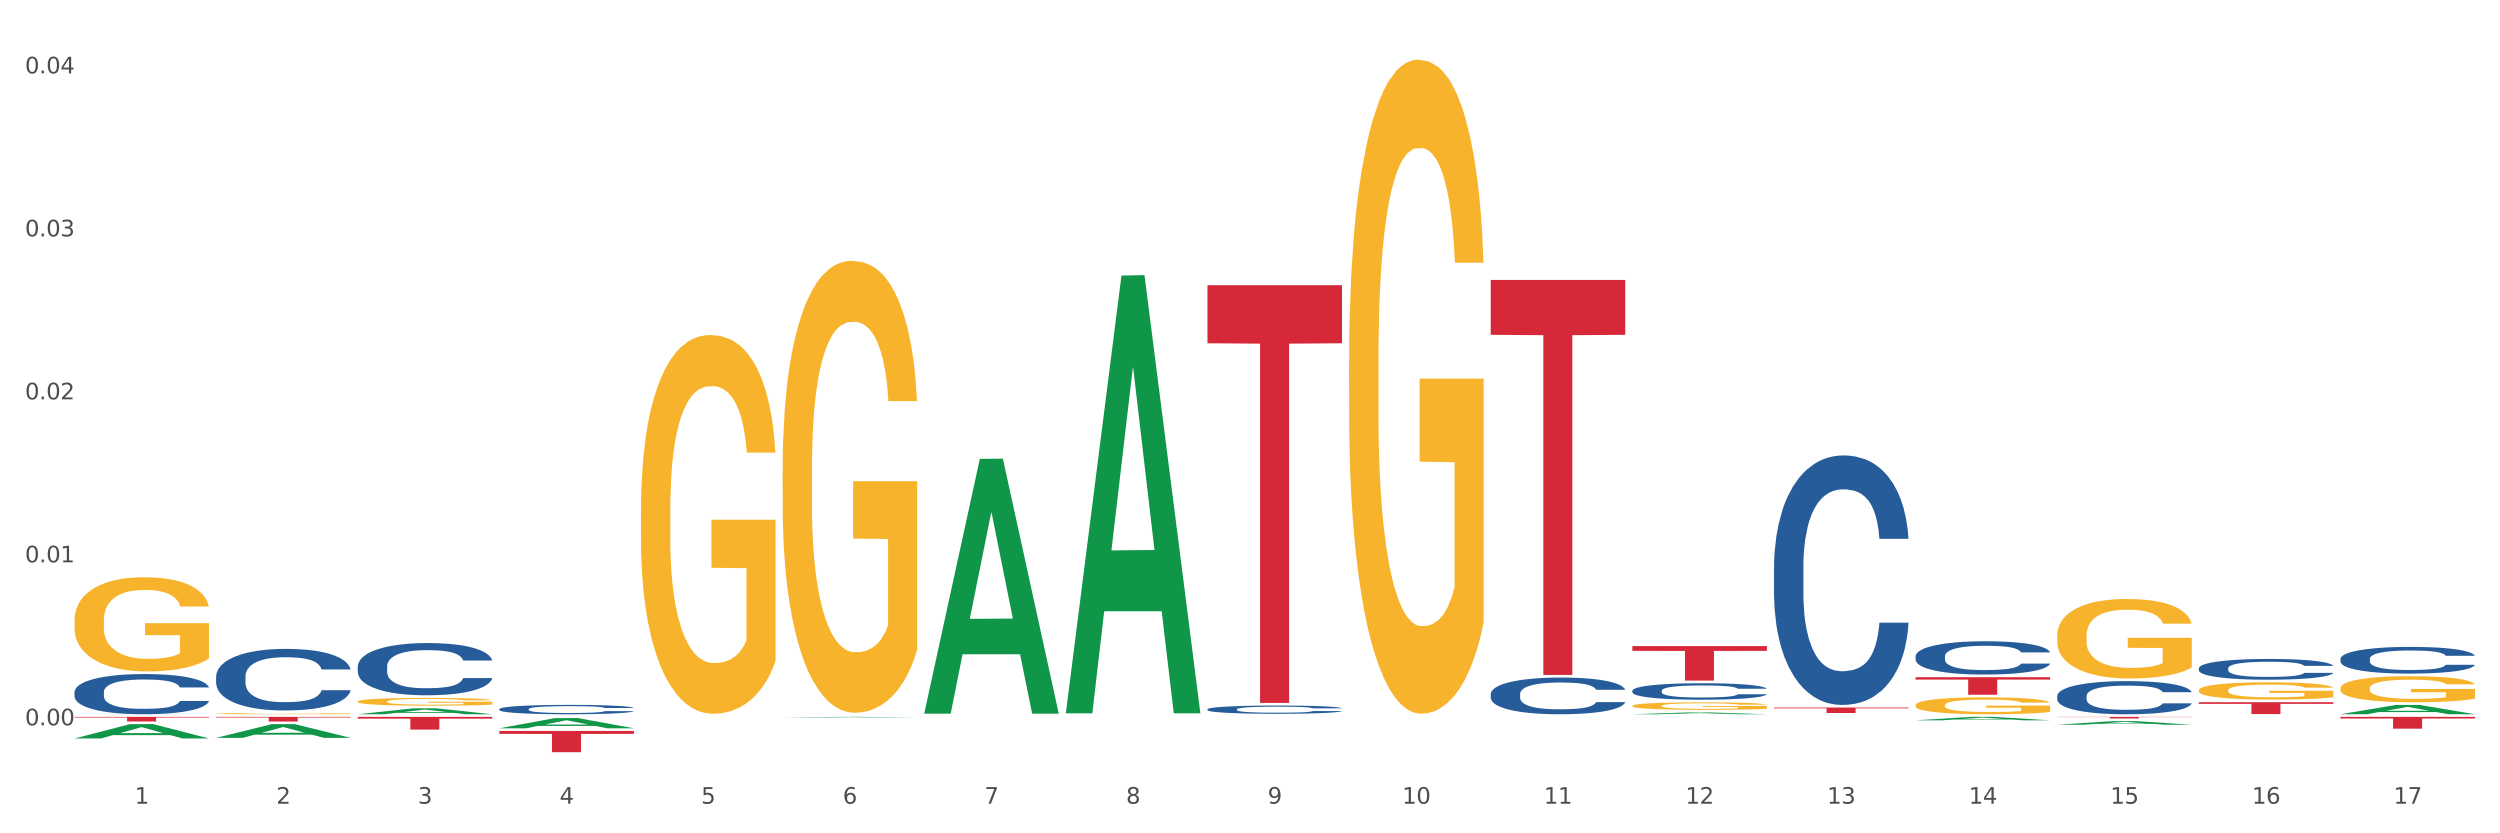 <?xml version="1.0" encoding="utf-8" standalone="no"?>
<!DOCTYPE svg PUBLIC "-//W3C//DTD SVG 1.1//EN"
  "http://www.w3.org/Graphics/SVG/1.1/DTD/svg11.dtd">
<svg xmlns:xlink="http://www.w3.org/1999/xlink" width="1080pt" height="360pt" viewBox="0 0 1080 360" xmlns="http://www.w3.org/2000/svg" version="1.1">
 <rect x="0" y="0" width="1080" height="360" fill="#333333" stroke="none"/>
 <defs>
  <style type="text/css">*{stroke-linejoin: round; stroke-linecap: butt}</style>
 </defs>
 <g id="figure_1">
  <g id="patch_1">
   <path d="M 0 360 
L 1080 360 
L 1080 0 
L 0 0 
z
" style="fill: #ffffff; stroke: #ffffff; stroke-linejoin: miter"/>
  </g>
  <g id="axes_1">
   <g id="matplotlib.axis_1">
    <g id="xtick_1">
     <g id="text_1">
      <!-- 1 -->
      <g style="fill: #4d4d4d" transform="translate(58.182 347.204) scale(0.096 -0.096)">
       <defs>
        <path id="DejaVuSans-31" d="M 794 531 
L 1825 531 
L 1825 4091 
L 703 3866 
L 703 4441 
L 1819 4666 
L 2450 4666 
L 2450 531 
L 3481 531 
L 3481 0 
L 794 0 
L 794 531 
z
" transform="scale(0.016)"/>
       </defs>
       <use xlink:href="#DejaVuSans-31"/>
      </g>
     </g>
    </g>
    <g id="xtick_2">
     <g id="text_2">
      <!-- 2 -->
      <g style="fill: #4d4d4d" transform="translate(119.364 347.204) scale(0.096 -0.096)">
       <defs>
        <path id="DejaVuSans-32" d="M 1228 531 
L 3431 531 
L 3431 0 
L 469 0 
L 469 531 
Q 828 903 1448 1529 
Q 2069 2156 2228 2338 
Q 2531 2678 2651 2914 
Q 2772 3150 2772 3378 
Q 2772 3750 2511 3984 
Q 2250 4219 1831 4219 
Q 1534 4219 1204 4116 
Q 875 4013 500 3803 
L 500 4441 
Q 881 4594 1212 4672 
Q 1544 4750 1819 4750 
Q 2544 4750 2975 4387 
Q 3406 4025 3406 3419 
Q 3406 3131 3298 2873 
Q 3191 2616 2906 2266 
Q 2828 2175 2409 1742 
Q 1991 1309 1228 531 
z
" transform="scale(0.016)"/>
       </defs>
       <use xlink:href="#DejaVuSans-32"/>
      </g>
     </g>
    </g>
    <g id="xtick_3">
     <g id="text_3">
      <!-- 3 -->
      <g style="fill: #4d4d4d" transform="translate(180.545 347.204) scale(0.096 -0.096)">
       <defs>
        <path id="DejaVuSans-33" d="M 2597 2516 
Q 3050 2419 3304 2112 
Q 3559 1806 3559 1356 
Q 3559 666 3084 287 
Q 2609 -91 1734 -91 
Q 1441 -91 1130 -33 
Q 819 25 488 141 
L 488 750 
Q 750 597 1062 519 
Q 1375 441 1716 441 
Q 2309 441 2620 675 
Q 2931 909 2931 1356 
Q 2931 1769 2642 2001 
Q 2353 2234 1838 2234 
L 1294 2234 
L 1294 2753 
L 1863 2753 
Q 2328 2753 2575 2939 
Q 2822 3125 2822 3475 
Q 2822 3834 2567 4026 
Q 2313 4219 1838 4219 
Q 1578 4219 1281 4162 
Q 984 4106 628 3988 
L 628 4550 
Q 988 4650 1302 4700 
Q 1616 4750 1894 4750 
Q 2613 4750 3031 4423 
Q 3450 4097 3450 3541 
Q 3450 3153 3228 2886 
Q 3006 2619 2597 2516 
z
" transform="scale(0.016)"/>
       </defs>
       <use xlink:href="#DejaVuSans-33"/>
      </g>
     </g>
    </g>
    <g id="xtick_4">
     <g id="text_4">
      <!-- 4 -->
      <g style="fill: #4d4d4d" transform="translate(241.726 347.204) scale(0.096 -0.096)">
       <defs>
        <path id="DejaVuSans-34" d="M 2419 4116 
L 825 1625 
L 2419 1625 
L 2419 4116 
z
M 2253 4666 
L 3047 4666 
L 3047 1625 
L 3713 1625 
L 3713 1100 
L 3047 1100 
L 3047 0 
L 2419 0 
L 2419 1100 
L 313 1100 
L 313 1709 
L 2253 4666 
z
" transform="scale(0.016)"/>
       </defs>
       <use xlink:href="#DejaVuSans-34"/>
      </g>
     </g>
    </g>
    <g id="xtick_5">
     <g id="text_5">
      <!-- 5 -->
      <g style="fill: #4d4d4d" transform="translate(302.908 347.204) scale(0.096 -0.096)">
       <defs>
        <path id="DejaVuSans-35" d="M 691 4666 
L 3169 4666 
L 3169 4134 
L 1269 4134 
L 1269 2991 
Q 1406 3038 1543 3061 
Q 1681 3084 1819 3084 
Q 2600 3084 3056 2656 
Q 3513 2228 3513 1497 
Q 3513 744 3044 326 
Q 2575 -91 1722 -91 
Q 1428 -91 1123 -41 
Q 819 9 494 109 
L 494 744 
Q 775 591 1075 516 
Q 1375 441 1709 441 
Q 2250 441 2565 725 
Q 2881 1009 2881 1497 
Q 2881 1984 2565 2268 
Q 2250 2553 1709 2553 
Q 1456 2553 1204 2497 
Q 953 2441 691 2322 
L 691 4666 
z
" transform="scale(0.016)"/>
       </defs>
       <use xlink:href="#DejaVuSans-35"/>
      </g>
     </g>
    </g>
    <g id="xtick_6">
     <g id="text_6">
      <!-- 6 -->
      <g style="fill: #4d4d4d" transform="translate(364.089 347.204) scale(0.096 -0.096)">
       <defs>
        <path id="DejaVuSans-36" d="M 2113 2584 
Q 1688 2584 1439 2293 
Q 1191 2003 1191 1497 
Q 1191 994 1439 701 
Q 1688 409 2113 409 
Q 2538 409 2786 701 
Q 3034 994 3034 1497 
Q 3034 2003 2786 2293 
Q 2538 2584 2113 2584 
z
M 3366 4563 
L 3366 3988 
Q 3128 4100 2886 4159 
Q 2644 4219 2406 4219 
Q 1781 4219 1451 3797 
Q 1122 3375 1075 2522 
Q 1259 2794 1537 2939 
Q 1816 3084 2150 3084 
Q 2853 3084 3261 2657 
Q 3669 2231 3669 1497 
Q 3669 778 3244 343 
Q 2819 -91 2113 -91 
Q 1303 -91 875 529 
Q 447 1150 447 2328 
Q 447 3434 972 4092 
Q 1497 4750 2381 4750 
Q 2619 4750 2861 4703 
Q 3103 4656 3366 4563 
z
" transform="scale(0.016)"/>
       </defs>
       <use xlink:href="#DejaVuSans-36"/>
      </g>
     </g>
    </g>
    <g id="xtick_7">
     <g id="text_7">
      <!-- 7 -->
      <g style="fill: #4d4d4d" transform="translate(425.271 347.204) scale(0.096 -0.096)">
       <defs>
        <path id="DejaVuSans-37" d="M 525 4666 
L 3525 4666 
L 3525 4397 
L 1831 0 
L 1172 0 
L 2766 4134 
L 525 4134 
L 525 4666 
z
" transform="scale(0.016)"/>
       </defs>
       <use xlink:href="#DejaVuSans-37"/>
      </g>
     </g>
    </g>
    <g id="xtick_8">
     <g id="text_8">
      <!-- 8 -->
      <g style="fill: #4d4d4d" transform="translate(486.452 347.204) scale(0.096 -0.096)">
       <defs>
        <path id="DejaVuSans-38" d="M 2034 2216 
Q 1584 2216 1326 1975 
Q 1069 1734 1069 1313 
Q 1069 891 1326 650 
Q 1584 409 2034 409 
Q 2484 409 2743 651 
Q 3003 894 3003 1313 
Q 3003 1734 2745 1975 
Q 2488 2216 2034 2216 
z
M 1403 2484 
Q 997 2584 770 2862 
Q 544 3141 544 3541 
Q 544 4100 942 4425 
Q 1341 4750 2034 4750 
Q 2731 4750 3128 4425 
Q 3525 4100 3525 3541 
Q 3525 3141 3298 2862 
Q 3072 2584 2669 2484 
Q 3125 2378 3379 2068 
Q 3634 1759 3634 1313 
Q 3634 634 3220 271 
Q 2806 -91 2034 -91 
Q 1263 -91 848 271 
Q 434 634 434 1313 
Q 434 1759 690 2068 
Q 947 2378 1403 2484 
z
M 1172 3481 
Q 1172 3119 1398 2916 
Q 1625 2713 2034 2713 
Q 2441 2713 2670 2916 
Q 2900 3119 2900 3481 
Q 2900 3844 2670 4047 
Q 2441 4250 2034 4250 
Q 1625 4250 1398 4047 
Q 1172 3844 1172 3481 
z
" transform="scale(0.016)"/>
       </defs>
       <use xlink:href="#DejaVuSans-38"/>
      </g>
     </g>
    </g>
    <g id="xtick_9">
     <g id="text_9">
      <!-- 9 -->
      <g style="fill: #4d4d4d" transform="translate(547.634 347.204) scale(0.096 -0.096)">
       <defs>
        <path id="DejaVuSans-39" d="M 703 97 
L 703 672 
Q 941 559 1184 500 
Q 1428 441 1663 441 
Q 2288 441 2617 861 
Q 2947 1281 2994 2138 
Q 2813 1869 2534 1725 
Q 2256 1581 1919 1581 
Q 1219 1581 811 2004 
Q 403 2428 403 3163 
Q 403 3881 828 4315 
Q 1253 4750 1959 4750 
Q 2769 4750 3195 4129 
Q 3622 3509 3622 2328 
Q 3622 1225 3098 567 
Q 2575 -91 1691 -91 
Q 1453 -91 1209 -44 
Q 966 3 703 97 
z
M 1959 2075 
Q 2384 2075 2632 2365 
Q 2881 2656 2881 3163 
Q 2881 3666 2632 3958 
Q 2384 4250 1959 4250 
Q 1534 4250 1286 3958 
Q 1038 3666 1038 3163 
Q 1038 2656 1286 2365 
Q 1534 2075 1959 2075 
z
" transform="scale(0.016)"/>
       </defs>
       <use xlink:href="#DejaVuSans-39"/>
      </g>
     </g>
    </g>
    <g id="xtick_10">
     <g id="text_10">
      <!-- 10 -->
      <g style="fill: #4d4d4d" transform="translate(605.761 347.204) scale(0.096 -0.096)">
       <defs>
        <path id="DejaVuSans-30" d="M 2034 4250 
Q 1547 4250 1301 3770 
Q 1056 3291 1056 2328 
Q 1056 1369 1301 889 
Q 1547 409 2034 409 
Q 2525 409 2770 889 
Q 3016 1369 3016 2328 
Q 3016 3291 2770 3770 
Q 2525 4250 2034 4250 
z
M 2034 4750 
Q 2819 4750 3233 4129 
Q 3647 3509 3647 2328 
Q 3647 1150 3233 529 
Q 2819 -91 2034 -91 
Q 1250 -91 836 529 
Q 422 1150 422 2328 
Q 422 3509 836 4129 
Q 1250 4750 2034 4750 
z
" transform="scale(0.016)"/>
       </defs>
       <use xlink:href="#DejaVuSans-31"/>
       <use xlink:href="#DejaVuSans-30" transform="translate(63.623 0)"/>
      </g>
     </g>
    </g>
    <g id="xtick_11">
     <g id="text_11">
      <!-- 11 -->
      <g style="fill: #4d4d4d" transform="translate(666.942 347.204) scale(0.096 -0.096)">
       <use xlink:href="#DejaVuSans-31"/>
       <use xlink:href="#DejaVuSans-31" transform="translate(63.623 0)"/>
      </g>
     </g>
    </g>
    <g id="xtick_12">
     <g id="text_12">
      <!-- 12 -->
      <g style="fill: #4d4d4d" transform="translate(728.124 347.204) scale(0.096 -0.096)">
       <use xlink:href="#DejaVuSans-31"/>
       <use xlink:href="#DejaVuSans-32" transform="translate(63.623 0)"/>
      </g>
     </g>
    </g>
    <g id="xtick_13">
     <g id="text_13">
      <!-- 13 -->
      <g style="fill: #4d4d4d" transform="translate(789.305 347.204) scale(0.096 -0.096)">
       <use xlink:href="#DejaVuSans-31"/>
       <use xlink:href="#DejaVuSans-33" transform="translate(63.623 0)"/>
      </g>
     </g>
    </g>
    <g id="xtick_14">
     <g id="text_14">
      <!-- 14 -->
      <g style="fill: #4d4d4d" transform="translate(850.487 347.204) scale(0.096 -0.096)">
       <use xlink:href="#DejaVuSans-31"/>
       <use xlink:href="#DejaVuSans-34" transform="translate(63.623 0)"/>
      </g>
     </g>
    </g>
    <g id="xtick_15">
     <g id="text_15">
      <!-- 15 -->
      <g style="fill: #4d4d4d" transform="translate(911.668 347.204) scale(0.096 -0.096)">
       <use xlink:href="#DejaVuSans-31"/>
       <use xlink:href="#DejaVuSans-35" transform="translate(63.623 0)"/>
      </g>
     </g>
    </g>
    <g id="xtick_16">
     <g id="text_16">
      <!-- 16 -->
      <g style="fill: #4d4d4d" transform="translate(972.849 347.204) scale(0.096 -0.096)">
       <use xlink:href="#DejaVuSans-31"/>
       <use xlink:href="#DejaVuSans-36" transform="translate(63.623 0)"/>
      </g>
     </g>
    </g>
    <g id="xtick_17">
     <g id="text_17">
      <!-- 17 -->
      <g style="fill: #4d4d4d" transform="translate(1034.031 347.204) scale(0.096 -0.096)">
       <use xlink:href="#DejaVuSans-31"/>
       <use xlink:href="#DejaVuSans-37" transform="translate(63.623 0)"/>
      </g>
     </g>
    </g>
    <g id="xtick_18"/>
    <g id="xtick_19"/>
    <g id="xtick_20"/>
    <g id="xtick_21"/>
    <g id="xtick_22"/>
    <g id="xtick_23"/>
    <g id="xtick_24"/>
    <g id="xtick_25"/>
    <g id="xtick_26"/>
    <g id="xtick_27"/>
    <g id="xtick_28"/>
    <g id="xtick_29"/>
    <g id="xtick_30"/>
    <g id="xtick_31"/>
    <g id="xtick_32"/>
    <g id="xtick_33"/>
   </g>
   <g id="matplotlib.axis_2">
    <g id="ytick_1">
     <g id="text_18">
      <!-- 0.00 -->
      <g style="fill: #4d4d4d" transform="translate(10.8 313.34) scale(0.096 -0.096)">
       <defs>
        <path id="DejaVuSans-2e" d="M 684 794 
L 1344 794 
L 1344 0 
L 684 0 
L 684 794 
z
" transform="scale(0.016)"/>
       </defs>
       <use xlink:href="#DejaVuSans-30"/>
       <use xlink:href="#DejaVuSans-2e" transform="translate(63.623 0)"/>
       <use xlink:href="#DejaVuSans-30" transform="translate(95.41 0)"/>
       <use xlink:href="#DejaVuSans-30" transform="translate(159.033 0)"/>
      </g>
     </g>
    </g>
    <g id="ytick_2">
     <g id="text_19">
      <!-- 0.01 -->
      <g style="fill: #4d4d4d" transform="translate(10.8 242.932) scale(0.096 -0.096)">
       <use xlink:href="#DejaVuSans-30"/>
       <use xlink:href="#DejaVuSans-2e" transform="translate(63.623 0)"/>
       <use xlink:href="#DejaVuSans-30" transform="translate(95.41 0)"/>
       <use xlink:href="#DejaVuSans-31" transform="translate(159.033 0)"/>
      </g>
     </g>
    </g>
    <g id="ytick_3">
     <g id="text_20">
      <!-- 0.02 -->
      <g style="fill: #4d4d4d" transform="translate(10.8 172.524) scale(0.096 -0.096)">
       <use xlink:href="#DejaVuSans-30"/>
       <use xlink:href="#DejaVuSans-2e" transform="translate(63.623 0)"/>
       <use xlink:href="#DejaVuSans-30" transform="translate(95.41 0)"/>
       <use xlink:href="#DejaVuSans-32" transform="translate(159.033 0)"/>
      </g>
     </g>
    </g>
    <g id="ytick_4">
     <g id="text_21">
      <!-- 0.03 -->
      <g style="fill: #4d4d4d" transform="translate(10.8 102.116) scale(0.096 -0.096)">
       <use xlink:href="#DejaVuSans-30"/>
       <use xlink:href="#DejaVuSans-2e" transform="translate(63.623 0)"/>
       <use xlink:href="#DejaVuSans-30" transform="translate(95.41 0)"/>
       <use xlink:href="#DejaVuSans-33" transform="translate(159.033 0)"/>
      </g>
     </g>
    </g>
    <g id="ytick_5">
     <g id="text_22">
      <!-- 0.04 -->
      <g style="fill: #4d4d4d" transform="translate(10.8 31.708) scale(0.096 -0.096)">
       <use xlink:href="#DejaVuSans-30"/>
       <use xlink:href="#DejaVuSans-2e" transform="translate(63.623 0)"/>
       <use xlink:href="#DejaVuSans-30" transform="translate(95.41 0)"/>
       <use xlink:href="#DejaVuSans-34" transform="translate(159.033 0)"/>
      </g>
     </g>
    </g>
    <g id="ytick_6"/>
    <g id="ytick_7"/>
    <g id="ytick_8"/>
    <g id="ytick_9"/>
   </g>
   <g id="PolyCollection_1">
    <path d="M 32.175 319.012 
L 32.235 319.007 
L 56.203 312.817 
L 66.15 312.811 
L 90.297 319.024 
L 78.793 319.024 
L 73.58 317.577 
L 48.833 317.577 
L 48.653 317.601 
L 43.62 319.024 
L 32.175 319.024 
L 32.175 319.012 
L 51.949 316.714 
L 70.464 316.708 
L 61.296 314.136 
L 61.176 314.124 
L 61.056 314.141 
L 51.889 316.708 
L 51.949 316.714 
L 32.175 319.012 
z
" clip-path="url(#p1826ce4ae3)" style="fill: #109648"/>
    <path d="M 93.356 318.752 
L 93.416 318.747 
L 117.384 312.837 
L 127.331 312.832 
L 151.479 318.764 
L 139.974 318.764 
L 134.761 317.382 
L 110.014 317.382 
L 109.834 317.404 
L 104.801 318.764 
L 93.356 318.764 
L 93.356 318.752 
L 113.13 316.558 
L 131.645 316.552 
L 122.478 314.096 
L 122.358 314.085 
L 122.238 314.102 
L 113.07 316.552 
L 113.13 316.558 
L 93.356 318.752 
z
" clip-path="url(#p1826ce4ae3)" style="fill: #109648"/>
    <path d="M 154.538 308.552 
L 154.598 308.55 
L 178.566 306.001 
L 188.512 305.998 
L 212.66 308.557 
L 201.156 308.557 
L 195.943 307.961 
L 171.196 307.961 
L 171.016 307.971 
L 165.983 308.557 
L 154.538 308.557 
L 154.538 308.552 
L 174.311 307.605 
L 192.827 307.603 
L 183.659 306.544 
L 183.539 306.539 
L 183.419 306.546 
L 174.251 307.603 
L 174.311 307.605 
L 154.538 308.552 
z
" clip-path="url(#p1826ce4ae3)" style="fill: #109648"/>
    <path d="M 215.719 314.62 
L 215.779 314.616 
L 239.747 310.221 
L 249.694 310.216 
L 273.842 314.628 
L 262.337 314.628 
L 257.124 313.601 
L 232.377 313.601 
L 232.197 313.617 
L 227.164 314.628 
L 215.719 314.628 
L 215.719 314.62 
L 235.493 312.988 
L 254.008 312.984 
L 244.84 311.157 
L 244.72 311.148 
L 244.601 311.161 
L 235.433 312.984 
L 235.493 312.988 
L 215.719 314.62 
z
" clip-path="url(#p1826ce4ae3)" style="fill: #109648"/>
    <path d="M 338.082 309.976 
L 338.142 309.976 
L 362.11 309.693 
L 372.057 309.693 
L 396.204 309.977 
L 384.7 309.977 
L 379.487 309.911 
L 354.74 309.911 
L 354.56 309.912 
L 349.527 309.977 
L 338.082 309.977 
L 338.082 309.976 
L 357.856 309.871 
L 376.371 309.871 
L 367.203 309.753 
L 367.083 309.753 
L 366.963 309.753 
L 357.796 309.871 
L 357.856 309.871 
L 338.082 309.976 
z
" clip-path="url(#p1826ce4ae3)" style="fill: #109648"/>
    <path d="M 521.626 123.215 
L 579.749 123.215 
L 579.749 148.292 
L 556.885 148.461 
L 556.885 303.667 
L 544.352 303.667 
L 544.352 148.461 
L 521.626 148.292 
L 521.626 123.385 
L 521.626 123.215 
z
" clip-path="url(#p1826ce4ae3)" style="fill: #d62839"/>
    <path d="M 766.352 305.669 
L 824.474 305.669 
L 824.474 305.994 
L 801.611 305.997 
L 801.611 308.013 
L 789.078 308.013 
L 789.078 305.997 
L 766.352 305.994 
L 766.352 305.671 
L 766.352 305.669 
z
" clip-path="url(#p1826ce4ae3)" style="fill: #d62839"/>
    <path d="M 705.171 279.109 
L 763.293 279.109 
L 763.293 281.182 
L 740.43 281.196 
L 740.43 294.027 
L 727.896 294.027 
L 727.896 281.196 
L 705.171 281.182 
L 705.171 279.123 
L 705.171 279.109 
z
" clip-path="url(#p1826ce4ae3)" style="fill: #d62839"/>
    <path d="M 643.989 120.928 
L 702.112 120.928 
L 702.112 144.641 
L 679.248 144.802 
L 679.248 291.569 
L 666.715 291.569 
L 666.715 144.802 
L 643.989 144.641 
L 643.989 121.088 
L 643.989 120.928 
z
" clip-path="url(#p1826ce4ae3)" style="fill: #d62839"/>
    <path d="M 32.175 309.693 
L 90.297 309.693 
L 90.297 309.968 
L 67.434 309.97 
L 67.434 311.676 
L 54.901 311.676 
L 54.901 309.97 
L 32.175 309.968 
L 32.175 309.694 
L 32.175 309.693 
z
" clip-path="url(#p1826ce4ae3)" style="fill: #d62839"/>
    <path d="M 93.356 309.693 
L 151.479 309.693 
L 151.479 309.971 
L 128.615 309.973 
L 128.615 311.696 
L 116.082 311.696 
L 116.082 309.973 
L 93.356 309.971 
L 93.356 309.694 
L 93.356 309.693 
z
" clip-path="url(#p1826ce4ae3)" style="fill: #d62839"/>
    <path d="M 1011.078 297.327 
L 1011.146 297.317 
L 1011.146 296.946 
L 1011.284 296.628 
L 1011.97 295.856 
L 1012.999 295.219 
L 1013.754 294.879 
L 1014.509 294.602 
L 1015.401 294.324 
L 1016.499 294.036 
L 1018.489 293.614 
L 1019.724 293.398 
L 1021.234 293.172 
L 1023.978 292.843 
L 1025.969 292.658 
L 1028.027 292.504 
L 1031.39 292.318 
L 1033.585 292.236 
L 1035.919 292.174 
L 1038.732 292.133 
L 1040.859 292.123 
L 1045.526 292.154 
L 1049.506 292.246 
L 1051.427 292.318 
L 1053.897 292.442 
L 1055.201 292.524 
L 1057.328 292.689 
L 1059.524 292.905 
L 1061.034 293.09 
L 1063.299 293.439 
L 1065.014 293.789 
L 1066.592 294.221 
L 1067.416 294.519 
L 1068.033 294.797 
L 1068.582 295.116 
L 1069.131 295.62 
L 1056.78 295.62 
L 1056.299 295.26 
L 1055.544 294.92 
L 1054.446 294.591 
L 1053.486 294.386 
L 1051.839 294.128 
L 1050.329 293.964 
L 1048.751 293.841 
L 1046.829 293.738 
L 1045.32 293.686 
L 1043.192 293.645 
L 1039.007 293.655 
L 1036.193 293.738 
L 1034.272 293.841 
L 1033.037 293.933 
L 1031.939 294.036 
L 1030.703 294.18 
L 1029.262 294.396 
L 1028.233 294.591 
L 1027.204 294.838 
L 1026.38 295.085 
L 1025.625 295.373 
L 1025.008 295.681 
L 1024.527 296 
L 1024.116 296.391 
L 1023.773 297.039 
L 1023.773 298.448 
L 1023.91 298.767 
L 1024.253 299.189 
L 1024.665 299.507 
L 1025.351 299.888 
L 1025.969 300.145 
L 1027.135 300.515 
L 1028.439 300.824 
L 1029.468 301.019 
L 1030.498 301.184 
L 1032.282 301.41 
L 1034.272 301.595 
L 1035.987 301.708 
L 1038.32 301.811 
L 1039.899 301.852 
L 1041.271 301.873 
L 1044.634 301.873 
L 1047.035 301.842 
L 1049.712 301.77 
L 1051.77 301.677 
L 1053.486 301.564 
L 1055.407 301.379 
L 1056.642 301.204 
L 1056.642 299.055 
L 1041.546 299.045 
L 1041.546 297.615 
L 1069.2 297.615 
L 1069.2 301.811 
L 1068.033 302.027 
L 1066.73 302.223 
L 1065.357 302.397 
L 1063.299 302.613 
L 1060.828 302.819 
L 1058.632 302.963 
L 1056.299 303.086 
L 1053.554 303.2 
L 1049.986 303.302 
L 1047.79 303.344 
L 1045.045 303.374 
L 1041.82 303.385 
L 1039.007 303.364 
L 1036.262 303.313 
L 1033.38 303.22 
L 1030.566 303.086 
L 1028.439 302.953 
L 1026.312 302.788 
L 1024.047 302.572 
L 1022.263 302.367 
L 1020.891 302.181 
L 1019.381 301.945 
L 1017.734 301.636 
L 1016.499 301.359 
L 1015.401 301.071 
L 1014.234 300.7 
L 1013.411 300.382 
L 1012.587 299.98 
L 1012.107 299.682 
L 1011.558 299.219 
L 1011.146 298.571 
L 1011.078 297.327 
z
" clip-path="url(#p1826ce4ae3)" style="fill: #f7b32b"/>
    <path d="M 949.896 303.355 
L 1008.019 303.355 
L 1008.019 304.068 
L 985.155 304.073 
L 985.155 308.487 
L 972.622 308.487 
L 972.622 304.073 
L 949.896 304.068 
L 949.896 303.359 
L 949.896 303.355 
z
" clip-path="url(#p1826ce4ae3)" style="fill: #d62839"/>
    <path d="M 1011.078 309.693 
L 1069.2 309.693 
L 1069.2 310.402 
L 1046.337 310.406 
L 1046.337 314.795 
L 1033.803 314.795 
L 1033.803 310.406 
L 1011.078 310.402 
L 1011.078 309.697 
L 1011.078 309.693 
z
" clip-path="url(#p1826ce4ae3)" style="fill: #d62839"/>
    <path d="M 215.719 315.764 
L 273.842 315.764 
L 273.842 317.04 
L 250.978 317.049 
L 250.978 324.95 
L 238.445 324.95 
L 238.445 317.049 
L 215.719 317.04 
L 215.719 315.773 
L 215.719 315.764 
z
" clip-path="url(#p1826ce4ae3)" style="fill: #d62839"/>
    <path d="M 154.538 309.693 
L 212.66 309.693 
L 212.66 310.456 
L 189.797 310.461 
L 189.797 315.183 
L 177.263 315.183 
L 177.263 310.461 
L 154.538 310.456 
L 154.538 309.698 
L 154.538 309.693 
z
" clip-path="url(#p1826ce4ae3)" style="fill: #d62839"/>
    <path d="M 338.082 202.881 
L 338.151 202.702 
L 338.151 196.282 
L 338.288 190.754 
L 338.974 177.379 
L 340.003 166.323 
L 340.758 160.438 
L 341.513 155.623 
L 342.405 150.808 
L 343.503 145.815 
L 345.493 138.504 
L 346.728 134.759 
L 348.238 130.835 
L 350.983 125.129 
L 352.973 121.919 
L 355.032 119.244 
L 358.394 116.034 
L 360.59 114.607 
L 362.923 113.537 
L 365.737 112.824 
L 367.864 112.646 
L 372.53 113.181 
L 376.51 114.786 
L 378.431 116.034 
L 380.902 118.174 
L 382.206 119.601 
L 384.333 122.454 
L 386.529 126.199 
L 388.038 129.409 
L 390.303 135.472 
L 392.019 141.535 
L 393.597 149.025 
L 394.42 154.197 
L 395.038 159.011 
L 395.587 164.54 
L 396.136 173.278 
L 383.784 173.278 
L 383.304 167.036 
L 382.549 161.151 
L 381.451 155.445 
L 380.49 151.878 
L 378.843 147.42 
L 377.334 144.567 
L 375.755 142.427 
L 373.834 140.644 
L 372.324 139.752 
L 370.197 139.039 
L 366.011 139.217 
L 363.198 140.644 
L 361.276 142.427 
L 360.041 144.032 
L 358.943 145.815 
L 357.708 148.312 
L 356.267 152.057 
L 355.237 155.445 
L 354.208 159.725 
L 353.385 164.005 
L 352.63 168.998 
L 352.012 174.348 
L 351.532 179.876 
L 351.12 186.653 
L 350.777 197.887 
L 350.777 222.318 
L 350.914 227.847 
L 351.257 235.158 
L 351.669 240.686 
L 352.355 247.285 
L 352.973 251.743 
L 354.139 258.163 
L 355.443 263.513 
L 356.473 266.901 
L 357.502 269.754 
L 359.286 273.677 
L 361.276 276.887 
L 362.992 278.849 
L 365.325 280.632 
L 366.903 281.346 
L 368.276 281.702 
L 371.638 281.702 
L 374.04 281.167 
L 376.716 279.919 
L 378.775 278.314 
L 380.49 276.352 
L 382.412 273.142 
L 383.647 270.111 
L 383.647 232.84 
L 368.55 232.662 
L 368.55 207.874 
L 396.204 207.874 
L 396.204 280.632 
L 395.038 284.377 
L 393.734 287.765 
L 392.362 290.797 
L 390.303 294.542 
L 387.833 298.108 
L 385.637 300.605 
L 383.304 302.745 
L 380.559 304.707 
L 376.99 306.49 
L 374.795 307.203 
L 372.05 307.738 
L 368.824 307.917 
L 366.011 307.56 
L 363.266 306.668 
L 360.384 305.063 
L 357.571 302.745 
L 355.443 300.427 
L 353.316 297.573 
L 351.052 293.829 
L 349.267 290.262 
L 347.895 287.052 
L 346.385 282.95 
L 344.738 277.601 
L 343.503 272.786 
L 342.405 267.792 
L 341.239 261.373 
L 340.415 255.844 
L 339.592 248.89 
L 339.111 243.718 
L 338.562 235.693 
L 338.151 224.458 
L 338.082 202.881 
z
" clip-path="url(#p1826ce4ae3)" style="fill: #f7b32b"/>
    <path d="M 949.896 298.209 
L 949.965 298.202 
L 949.965 297.957 
L 950.102 297.746 
L 950.788 297.235 
L 951.818 296.813 
L 952.572 296.588 
L 953.327 296.404 
L 954.219 296.221 
L 955.317 296.03 
L 957.307 295.751 
L 958.543 295.608 
L 960.052 295.458 
L 962.797 295.24 
L 964.787 295.118 
L 966.846 295.016 
L 970.208 294.893 
L 972.404 294.839 
L 974.737 294.798 
L 977.551 294.77 
L 979.678 294.764 
L 984.344 294.784 
L 988.324 294.845 
L 990.246 294.893 
L 992.716 294.975 
L 994.02 295.029 
L 996.147 295.138 
L 998.343 295.281 
L 999.853 295.404 
L 1002.117 295.635 
L 1003.833 295.867 
L 1005.411 296.153 
L 1006.234 296.35 
L 1006.852 296.534 
L 1007.401 296.745 
L 1007.95 297.079 
L 995.598 297.079 
L 995.118 296.84 
L 994.363 296.616 
L 993.265 296.398 
L 992.304 296.262 
L 990.657 296.091 
L 989.148 295.982 
L 987.569 295.901 
L 985.648 295.833 
L 984.138 295.799 
L 982.011 295.771 
L 977.825 295.778 
L 975.012 295.833 
L 973.09 295.901 
L 971.855 295.962 
L 970.757 296.03 
L 969.522 296.125 
L 968.081 296.268 
L 967.052 296.398 
L 966.022 296.561 
L 965.199 296.724 
L 964.444 296.915 
L 963.826 297.119 
L 963.346 297.33 
L 962.934 297.589 
L 962.591 298.018 
L 962.591 298.951 
L 962.728 299.162 
L 963.072 299.441 
L 963.483 299.652 
L 964.169 299.904 
L 964.787 300.074 
L 965.954 300.319 
L 967.257 300.524 
L 968.287 300.653 
L 969.316 300.762 
L 971.1 300.912 
L 973.09 301.034 
L 974.806 301.109 
L 977.139 301.177 
L 978.717 301.204 
L 980.09 301.218 
L 983.452 301.218 
L 985.854 301.198 
L 988.53 301.15 
L 990.589 301.089 
L 992.304 301.014 
L 994.226 300.891 
L 995.461 300.775 
L 995.461 299.353 
L 980.364 299.346 
L 980.364 298.399 
L 1008.019 298.399 
L 1008.019 301.177 
L 1006.852 301.32 
L 1005.548 301.449 
L 1004.176 301.565 
L 1002.117 301.708 
L 999.647 301.844 
L 997.451 301.94 
L 995.118 302.021 
L 992.373 302.096 
L 988.805 302.164 
L 986.609 302.192 
L 983.864 302.212 
L 980.639 302.219 
L 977.825 302.205 
L 975.08 302.171 
L 972.198 302.11 
L 969.385 302.021 
L 967.257 301.933 
L 965.13 301.824 
L 962.866 301.681 
L 961.082 301.545 
L 959.709 301.422 
L 958.199 301.266 
L 956.553 301.061 
L 955.317 300.878 
L 954.219 300.687 
L 953.053 300.442 
L 952.229 300.231 
L 951.406 299.965 
L 950.926 299.768 
L 950.377 299.461 
L 949.965 299.033 
L 949.896 298.209 
z
" clip-path="url(#p1826ce4ae3)" style="fill: #f7b32b"/>
    <path d="M 827.533 304.633 
L 827.602 304.626 
L 827.602 304.387 
L 827.739 304.18 
L 828.425 303.68 
L 829.455 303.267 
L 830.21 303.048 
L 830.964 302.868 
L 831.857 302.688 
L 832.954 302.501 
L 834.945 302.228 
L 836.18 302.088 
L 837.689 301.942 
L 840.434 301.729 
L 842.424 301.609 
L 844.483 301.509 
L 847.845 301.389 
L 850.041 301.336 
L 852.374 301.296 
L 855.188 301.269 
L 857.315 301.262 
L 861.981 301.282 
L 865.961 301.342 
L 867.883 301.389 
L 870.353 301.469 
L 871.657 301.522 
L 873.784 301.629 
L 875.98 301.769 
L 877.49 301.888 
L 879.754 302.115 
L 881.47 302.341 
L 883.048 302.621 
L 883.872 302.814 
L 884.489 302.994 
L 885.038 303.201 
L 885.587 303.527 
L 873.235 303.527 
L 872.755 303.294 
L 872 303.074 
L 870.902 302.861 
L 869.941 302.728 
L 868.295 302.561 
L 866.785 302.455 
L 865.207 302.375 
L 863.285 302.308 
L 861.775 302.275 
L 859.648 302.248 
L 855.462 302.255 
L 852.649 302.308 
L 850.727 302.375 
L 849.492 302.435 
L 848.394 302.501 
L 847.159 302.595 
L 845.718 302.734 
L 844.689 302.861 
L 843.659 303.021 
L 842.836 303.181 
L 842.081 303.367 
L 841.464 303.567 
L 840.983 303.774 
L 840.571 304.027 
L 840.228 304.447 
L 840.228 305.359 
L 840.366 305.566 
L 840.709 305.839 
L 841.12 306.045 
L 841.807 306.292 
L 842.424 306.458 
L 843.591 306.698 
L 844.895 306.898 
L 845.924 307.025 
L 846.953 307.131 
L 848.737 307.278 
L 850.727 307.398 
L 852.443 307.471 
L 854.776 307.538 
L 856.354 307.564 
L 857.727 307.578 
L 861.089 307.578 
L 863.491 307.558 
L 866.167 307.511 
L 868.226 307.451 
L 869.941 307.378 
L 871.863 307.258 
L 873.098 307.145 
L 873.098 305.752 
L 858.001 305.746 
L 858.001 304.82 
L 885.656 304.82 
L 885.656 307.538 
L 884.489 307.677 
L 883.185 307.804 
L 881.813 307.917 
L 879.754 308.057 
L 877.284 308.19 
L 875.088 308.284 
L 872.755 308.364 
L 870.01 308.437 
L 866.442 308.503 
L 864.246 308.53 
L 861.501 308.55 
L 858.276 308.557 
L 855.462 308.543 
L 852.717 308.51 
L 849.835 308.45 
L 847.022 308.364 
L 844.895 308.277 
L 842.767 308.17 
L 840.503 308.031 
L 838.719 307.897 
L 837.346 307.777 
L 835.837 307.624 
L 834.19 307.424 
L 832.954 307.244 
L 831.857 307.058 
L 830.69 306.818 
L 829.867 306.612 
L 829.043 306.352 
L 828.563 306.159 
L 828.014 305.859 
L 827.602 305.439 
L 827.533 304.633 
z
" clip-path="url(#p1826ce4ae3)" style="fill: #f7b32b"/>
    <path d="M 888.715 274.643 
L 888.783 274.611 
L 888.783 273.482 
L 888.921 272.51 
L 889.607 270.158 
L 890.636 268.213 
L 891.391 267.178 
L 892.146 266.331 
L 893.038 265.484 
L 894.136 264.606 
L 896.126 263.32 
L 897.361 262.662 
L 898.871 261.971 
L 901.616 260.968 
L 903.606 260.403 
L 905.664 259.933 
L 909.027 259.368 
L 911.223 259.117 
L 913.556 258.929 
L 916.369 258.804 
L 918.497 258.772 
L 923.163 258.866 
L 927.143 259.149 
L 929.064 259.368 
L 931.535 259.745 
L 932.838 259.996 
L 934.966 260.497 
L 937.162 261.156 
L 938.671 261.721 
L 940.936 262.787 
L 942.651 263.853 
L 944.23 265.171 
L 945.053 266.08 
L 945.671 266.927 
L 946.22 267.899 
L 946.769 269.436 
L 934.417 269.436 
L 933.936 268.338 
L 933.182 267.303 
L 932.084 266.3 
L 931.123 265.672 
L 929.476 264.888 
L 927.966 264.387 
L 926.388 264.01 
L 924.467 263.697 
L 922.957 263.54 
L 920.83 263.414 
L 916.644 263.446 
L 913.83 263.697 
L 911.909 264.01 
L 910.674 264.292 
L 909.576 264.606 
L 908.341 265.045 
L 906.899 265.704 
L 905.87 266.3 
L 904.841 267.053 
L 904.017 267.805 
L 903.263 268.683 
L 902.645 269.624 
L 902.165 270.597 
L 901.753 271.789 
L 901.41 273.764 
L 901.41 278.061 
L 901.547 279.034 
L 901.89 280.32 
L 902.302 281.292 
L 902.988 282.452 
L 903.606 283.236 
L 904.772 284.366 
L 906.076 285.307 
L 907.105 285.902 
L 908.135 286.404 
L 909.919 287.094 
L 911.909 287.659 
L 913.624 288.004 
L 915.958 288.317 
L 917.536 288.443 
L 918.908 288.506 
L 922.271 288.506 
L 924.672 288.412 
L 927.349 288.192 
L 929.407 287.91 
L 931.123 287.565 
L 933.044 287 
L 934.279 286.467 
L 934.279 279.912 
L 919.183 279.88 
L 919.183 275.521 
L 946.837 275.521 
L 946.837 288.317 
L 945.671 288.976 
L 944.367 289.572 
L 942.994 290.105 
L 940.936 290.764 
L 938.465 291.391 
L 936.269 291.83 
L 933.936 292.207 
L 931.191 292.552 
L 927.623 292.865 
L 925.427 292.991 
L 922.682 293.085 
L 919.457 293.116 
L 916.644 293.053 
L 913.899 292.897 
L 911.017 292.614 
L 908.203 292.207 
L 906.076 291.799 
L 903.949 291.297 
L 901.684 290.638 
L 899.9 290.011 
L 898.528 289.447 
L 897.018 288.725 
L 895.371 287.784 
L 894.136 286.937 
L 893.038 286.059 
L 891.871 284.93 
L 891.048 283.958 
L 890.224 282.735 
L 889.744 281.825 
L 889.195 280.414 
L 888.783 278.438 
L 888.715 274.643 
z
" clip-path="url(#p1826ce4ae3)" style="fill: #f7b32b"/>
    <path d="M 705.171 304.902 
L 705.239 304.899 
L 705.239 304.793 
L 705.376 304.701 
L 706.063 304.48 
L 707.092 304.297 
L 707.847 304.2 
L 708.602 304.121 
L 709.494 304.041 
L 710.592 303.958 
L 712.582 303.837 
L 713.817 303.776 
L 715.327 303.711 
L 718.071 303.616 
L 720.061 303.563 
L 722.12 303.519 
L 725.483 303.466 
L 727.678 303.442 
L 730.012 303.425 
L 732.825 303.413 
L 734.952 303.41 
L 739.619 303.419 
L 743.599 303.445 
L 745.52 303.466 
L 747.99 303.501 
L 749.294 303.525 
L 751.421 303.572 
L 753.617 303.634 
L 755.127 303.687 
L 757.391 303.787 
L 759.107 303.888 
L 760.685 304.011 
L 761.509 304.097 
L 762.126 304.177 
L 762.675 304.268 
L 763.224 304.412 
L 750.872 304.412 
L 750.392 304.309 
L 749.637 304.212 
L 748.539 304.118 
L 747.579 304.059 
L 745.932 303.985 
L 744.422 303.938 
L 742.844 303.902 
L 740.922 303.873 
L 739.413 303.858 
L 737.285 303.846 
L 733.099 303.849 
L 730.286 303.873 
L 728.365 303.902 
L 727.129 303.929 
L 726.031 303.958 
L 724.796 304 
L 723.355 304.062 
L 722.326 304.118 
L 721.297 304.188 
L 720.473 304.259 
L 719.718 304.342 
L 719.101 304.43 
L 718.62 304.522 
L 718.209 304.634 
L 717.866 304.819 
L 717.866 305.223 
L 718.003 305.315 
L 718.346 305.436 
L 718.758 305.527 
L 719.444 305.636 
L 720.061 305.71 
L 721.228 305.816 
L 722.532 305.904 
L 723.561 305.96 
L 724.59 306.008 
L 726.375 306.073 
L 728.365 306.126 
L 730.08 306.158 
L 732.413 306.188 
L 733.992 306.199 
L 735.364 306.205 
L 738.726 306.205 
L 741.128 306.196 
L 743.804 306.176 
L 745.863 306.149 
L 747.579 306.117 
L 749.5 306.064 
L 750.735 306.014 
L 750.735 305.397 
L 735.638 305.394 
L 735.638 304.985 
L 763.293 304.985 
L 763.293 306.188 
L 762.126 306.249 
L 760.823 306.305 
L 759.45 306.356 
L 757.391 306.418 
L 754.921 306.476 
L 752.725 306.518 
L 750.392 306.553 
L 747.647 306.586 
L 744.079 306.615 
L 741.883 306.627 
L 739.138 306.636 
L 735.913 306.639 
L 733.099 306.633 
L 730.355 306.618 
L 727.473 306.591 
L 724.659 306.553 
L 722.532 306.515 
L 720.405 306.468 
L 718.14 306.406 
L 716.356 306.347 
L 714.983 306.294 
L 713.474 306.226 
L 711.827 306.137 
L 710.592 306.058 
L 709.494 305.975 
L 708.327 305.869 
L 707.504 305.778 
L 706.68 305.663 
L 706.2 305.577 
L 705.651 305.444 
L 705.239 305.259 
L 705.171 304.902 
z
" clip-path="url(#p1826ce4ae3)" style="fill: #f7b32b"/>
    <path d="M 582.808 156.339 
L 582.876 156.081 
L 582.876 146.791 
L 583.014 138.791 
L 583.7 119.436 
L 584.729 103.436 
L 585.484 94.92 
L 586.239 87.953 
L 587.131 80.985 
L 588.229 73.759 
L 590.219 63.179 
L 591.454 57.759 
L 592.964 52.082 
L 595.709 43.824 
L 597.699 39.179 
L 599.757 35.308 
L 603.12 30.663 
L 605.316 28.598 
L 607.649 27.05 
L 610.462 26.018 
L 612.589 25.759 
L 617.256 26.534 
L 621.236 28.856 
L 623.157 30.663 
L 625.628 33.759 
L 626.931 35.824 
L 629.059 39.953 
L 631.254 45.372 
L 632.764 50.017 
L 635.029 58.792 
L 636.744 67.566 
L 638.322 78.404 
L 639.146 85.888 
L 639.764 92.856 
L 640.312 100.856 
L 640.861 113.501 
L 628.51 113.501 
L 628.029 104.469 
L 627.274 95.953 
L 626.176 87.695 
L 625.216 82.533 
L 623.569 76.082 
L 622.059 71.953 
L 620.481 68.856 
L 618.56 66.275 
L 617.05 64.985 
L 614.923 63.953 
L 610.737 64.211 
L 607.923 66.275 
L 606.002 68.856 
L 604.767 71.179 
L 603.669 73.759 
L 602.433 77.372 
L 600.992 82.791 
L 599.963 87.695 
L 598.934 93.888 
L 598.11 100.082 
L 597.355 107.307 
L 596.738 115.049 
L 596.258 123.049 
L 595.846 132.855 
L 595.503 149.113 
L 595.503 184.468 
L 595.64 192.468 
L 595.983 203.049 
L 596.395 211.048 
L 597.081 220.597 
L 597.699 227.048 
L 598.865 236.339 
L 600.169 244.08 
L 601.198 248.984 
L 602.228 253.113 
L 604.012 258.79 
L 606.002 263.435 
L 607.717 266.274 
L 610.05 268.854 
L 611.629 269.887 
L 613.001 270.403 
L 616.364 270.403 
L 618.765 269.629 
L 621.442 267.822 
L 623.5 265.5 
L 625.216 262.661 
L 627.137 258.016 
L 628.372 253.629 
L 628.372 199.694 
L 613.276 199.436 
L 613.276 163.565 
L 640.93 163.565 
L 640.93 268.854 
L 639.764 274.274 
L 638.46 279.177 
L 637.087 283.564 
L 635.029 288.983 
L 632.558 294.145 
L 630.362 297.757 
L 628.029 300.854 
L 625.284 303.693 
L 621.716 306.274 
L 619.52 307.306 
L 616.775 308.08 
L 613.55 308.338 
L 610.737 307.822 
L 607.992 306.532 
L 605.11 304.209 
L 602.296 300.854 
L 600.169 297.499 
L 598.042 293.37 
L 595.777 287.951 
L 593.993 282.79 
L 592.621 278.145 
L 591.111 272.209 
L 589.464 264.467 
L 588.229 257.5 
L 587.131 250.274 
L 585.964 240.984 
L 585.141 232.984 
L 584.317 222.919 
L 583.837 215.436 
L 583.288 203.823 
L 582.876 187.565 
L 582.808 156.339 
z
" clip-path="url(#p1826ce4ae3)" style="fill: #f7b32b"/>
    <path d="M 154.538 303.053 
L 154.606 303.05 
L 154.606 302.939 
L 154.744 302.844 
L 155.43 302.614 
L 156.459 302.423 
L 157.214 302.322 
L 157.969 302.239 
L 158.861 302.156 
L 159.959 302.07 
L 161.949 301.944 
L 163.184 301.879 
L 164.694 301.812 
L 167.439 301.713 
L 169.429 301.658 
L 171.487 301.612 
L 174.85 301.557 
L 177.046 301.532 
L 179.379 301.514 
L 182.192 301.501 
L 184.32 301.498 
L 188.986 301.508 
L 192.966 301.535 
L 194.887 301.557 
L 197.358 301.594 
L 198.661 301.618 
L 200.789 301.667 
L 202.985 301.732 
L 204.494 301.787 
L 206.759 301.892 
L 208.474 301.996 
L 210.053 302.125 
L 210.876 302.214 
L 211.494 302.297 
L 212.043 302.392 
L 212.592 302.543 
L 200.24 302.543 
L 199.759 302.435 
L 199.005 302.334 
L 197.907 302.236 
L 196.946 302.174 
L 195.299 302.097 
L 193.789 302.048 
L 192.211 302.011 
L 190.29 301.981 
L 188.78 301.965 
L 186.653 301.953 
L 182.467 301.956 
L 179.653 301.981 
L 177.732 302.011 
L 176.497 302.039 
L 175.399 302.07 
L 174.164 302.113 
L 172.723 302.177 
L 171.693 302.236 
L 170.664 302.309 
L 169.84 302.383 
L 169.086 302.469 
L 168.468 302.561 
L 167.988 302.657 
L 167.576 302.773 
L 167.233 302.967 
L 167.233 303.388 
L 167.37 303.483 
L 167.713 303.609 
L 168.125 303.704 
L 168.811 303.818 
L 169.429 303.895 
L 170.595 304.005 
L 171.899 304.097 
L 172.928 304.156 
L 173.958 304.205 
L 175.742 304.273 
L 177.732 304.328 
L 179.447 304.362 
L 181.781 304.392 
L 183.359 304.405 
L 184.731 304.411 
L 188.094 304.411 
L 190.495 304.402 
L 193.172 304.38 
L 195.23 304.352 
L 196.946 304.319 
L 198.867 304.263 
L 200.102 304.211 
L 200.102 303.569 
L 185.006 303.566 
L 185.006 303.139 
L 212.66 303.139 
L 212.66 304.392 
L 211.494 304.457 
L 210.19 304.515 
L 208.817 304.567 
L 206.759 304.632 
L 204.288 304.693 
L 202.092 304.736 
L 199.759 304.773 
L 197.014 304.807 
L 193.446 304.838 
L 191.25 304.85 
L 188.505 304.859 
L 185.28 304.862 
L 182.467 304.856 
L 179.722 304.841 
L 176.84 304.813 
L 174.026 304.773 
L 171.899 304.733 
L 169.772 304.684 
L 167.507 304.62 
L 165.723 304.558 
L 164.351 304.503 
L 162.841 304.432 
L 161.194 304.34 
L 159.959 304.257 
L 158.861 304.171 
L 157.694 304.061 
L 156.871 303.965 
L 156.048 303.846 
L 155.567 303.756 
L 155.018 303.618 
L 154.606 303.425 
L 154.538 303.053 
z
" clip-path="url(#p1826ce4ae3)" style="fill: #f7b32b"/>
    <path d="M 276.901 220.336 
L 276.969 220.186 
L 276.969 214.806 
L 277.107 210.173 
L 277.793 198.965 
L 278.822 189.699 
L 279.577 184.768 
L 280.332 180.733 
L 281.224 176.698 
L 282.322 172.513 
L 284.312 166.386 
L 285.547 163.247 
L 287.057 159.96 
L 289.801 155.177 
L 291.792 152.487 
L 293.85 150.246 
L 297.213 147.556 
L 299.408 146.36 
L 301.742 145.463 
L 304.555 144.866 
L 306.682 144.716 
L 311.349 145.164 
L 315.329 146.509 
L 317.25 147.556 
L 319.72 149.349 
L 321.024 150.545 
L 323.152 152.936 
L 325.347 156.074 
L 326.857 158.764 
L 329.122 163.845 
L 330.837 168.926 
L 332.415 175.203 
L 333.239 179.537 
L 333.856 183.572 
L 334.405 188.205 
L 334.954 195.528 
L 322.603 195.528 
L 322.122 190.297 
L 321.367 185.365 
L 320.269 180.583 
L 319.309 177.594 
L 317.662 173.858 
L 316.152 171.467 
L 314.574 169.674 
L 312.652 168.179 
L 311.143 167.432 
L 309.015 166.834 
L 304.83 166.984 
L 302.016 168.179 
L 300.095 169.674 
L 298.86 171.019 
L 297.762 172.513 
L 296.526 174.605 
L 295.085 177.744 
L 294.056 180.583 
L 293.027 184.17 
L 292.203 187.757 
L 291.448 191.941 
L 290.831 196.424 
L 290.35 201.057 
L 289.939 206.736 
L 289.596 216.151 
L 289.596 236.625 
L 289.733 241.258 
L 290.076 247.385 
L 290.488 252.018 
L 291.174 257.548 
L 291.792 261.284 
L 292.958 266.664 
L 294.262 271.147 
L 295.291 273.987 
L 296.321 276.378 
L 298.105 279.666 
L 300.095 282.356 
L 301.81 284 
L 304.143 285.494 
L 305.722 286.092 
L 307.094 286.391 
L 310.457 286.391 
L 312.858 285.942 
L 315.535 284.896 
L 317.593 283.551 
L 319.309 281.907 
L 321.23 279.217 
L 322.465 276.677 
L 322.465 245.443 
L 307.369 245.293 
L 307.369 224.52 
L 335.023 224.52 
L 335.023 285.494 
L 333.856 288.632 
L 332.553 291.472 
L 331.18 294.013 
L 329.122 297.151 
L 326.651 300.14 
L 324.455 302.232 
L 322.122 304.025 
L 319.377 305.669 
L 315.809 307.164 
L 313.613 307.762 
L 310.868 308.21 
L 307.643 308.359 
L 304.83 308.06 
L 302.085 307.313 
L 299.203 305.968 
L 296.389 304.025 
L 294.262 302.083 
L 292.135 299.691 
L 289.87 296.553 
L 288.086 293.564 
L 286.714 290.874 
L 285.204 287.437 
L 283.557 282.954 
L 282.322 278.919 
L 281.224 274.734 
L 280.057 269.354 
L 279.234 264.721 
L 278.41 258.893 
L 277.93 254.559 
L 277.381 247.834 
L 276.969 238.419 
L 276.901 220.336 
z
" clip-path="url(#p1826ce4ae3)" style="fill: #f7b32b"/>
    <path d="M 32.175 268.176 
L 32.244 268.138 
L 32.244 266.801 
L 32.381 265.649 
L 33.067 262.863 
L 34.096 260.559 
L 34.851 259.333 
L 35.606 258.33 
L 36.498 257.327 
L 37.596 256.287 
L 39.586 254.764 
L 40.821 253.983 
L 42.331 253.166 
L 45.076 251.977 
L 47.066 251.309 
L 49.124 250.751 
L 52.487 250.082 
L 54.683 249.785 
L 57.016 249.562 
L 59.829 249.414 
L 61.957 249.377 
L 66.623 249.488 
L 70.603 249.822 
L 72.524 250.082 
L 74.995 250.528 
L 76.299 250.826 
L 78.426 251.42 
L 80.622 252.2 
L 82.131 252.869 
L 84.396 254.132 
L 86.111 255.395 
L 87.69 256.956 
L 88.513 258.033 
L 89.131 259.036 
L 89.68 260.188 
L 90.229 262.008 
L 77.877 262.008 
L 77.397 260.708 
L 76.642 259.482 
L 75.544 258.293 
L 74.583 257.55 
L 72.936 256.621 
L 71.426 256.027 
L 69.848 255.581 
L 67.927 255.209 
L 66.417 255.024 
L 64.29 254.875 
L 60.104 254.912 
L 57.29 255.209 
L 55.369 255.581 
L 54.134 255.915 
L 53.036 256.287 
L 51.801 256.807 
L 50.36 257.587 
L 49.33 258.293 
L 48.301 259.185 
L 47.478 260.076 
L 46.723 261.117 
L 46.105 262.231 
L 45.625 263.383 
L 45.213 264.795 
L 44.87 267.135 
L 44.87 272.225 
L 45.007 273.377 
L 45.35 274.9 
L 45.762 276.052 
L 46.448 277.426 
L 47.066 278.355 
L 48.232 279.693 
L 49.536 280.807 
L 50.566 281.513 
L 51.595 282.108 
L 53.379 282.925 
L 55.369 283.594 
L 57.085 284.002 
L 59.418 284.374 
L 60.996 284.522 
L 62.368 284.597 
L 65.731 284.597 
L 68.133 284.485 
L 70.809 284.225 
L 72.868 283.891 
L 74.583 283.482 
L 76.504 282.813 
L 77.74 282.182 
L 77.74 274.417 
L 62.643 274.38 
L 62.643 269.216 
L 90.297 269.216 
L 90.297 284.374 
L 89.131 285.154 
L 87.827 285.86 
L 86.455 286.492 
L 84.396 287.272 
L 81.926 288.015 
L 79.73 288.535 
L 77.397 288.981 
L 74.652 289.389 
L 71.083 289.761 
L 68.887 289.91 
L 66.143 290.021 
L 62.917 290.058 
L 60.104 289.984 
L 57.359 289.798 
L 54.477 289.464 
L 51.663 288.981 
L 49.536 288.498 
L 47.409 287.903 
L 45.144 287.123 
L 43.36 286.38 
L 41.988 285.711 
L 40.478 284.857 
L 38.831 283.742 
L 37.596 282.739 
L 36.498 281.699 
L 35.332 280.361 
L 34.508 279.21 
L 33.685 277.761 
L 33.204 276.683 
L 32.655 275.012 
L 32.244 272.671 
L 32.175 268.176 
z
" clip-path="url(#p1826ce4ae3)" style="fill: #f7b32b"/>
    <path d="M 93.356 308.291 
L 93.425 308.29 
L 93.425 308.274 
L 93.562 308.26 
L 94.248 308.226 
L 95.278 308.198 
L 96.033 308.183 
L 96.787 308.171 
L 97.68 308.159 
L 98.778 308.146 
L 100.768 308.128 
L 102.003 308.118 
L 103.512 308.108 
L 106.257 308.094 
L 108.247 308.086 
L 110.306 308.079 
L 113.668 308.071 
L 115.864 308.067 
L 118.197 308.065 
L 121.011 308.063 
L 123.138 308.062 
L 127.804 308.064 
L 131.784 308.068 
L 133.706 308.071 
L 136.176 308.076 
L 137.48 308.08 
L 139.607 308.087 
L 141.803 308.097 
L 143.313 308.105 
L 145.577 308.12 
L 147.293 308.135 
L 148.871 308.154 
L 149.695 308.167 
L 150.312 308.18 
L 150.861 308.194 
L 151.41 308.216 
L 139.058 308.216 
L 138.578 308.2 
L 137.823 308.185 
L 136.725 308.171 
L 135.764 308.162 
L 134.118 308.15 
L 132.608 308.143 
L 131.03 308.138 
L 129.108 308.133 
L 127.599 308.131 
L 125.471 308.129 
L 121.285 308.13 
L 118.472 308.133 
L 116.55 308.138 
L 115.315 308.142 
L 114.217 308.146 
L 112.982 308.153 
L 111.541 308.162 
L 110.512 308.171 
L 109.482 308.181 
L 108.659 308.192 
L 107.904 308.205 
L 107.287 308.219 
L 106.806 308.233 
L 106.394 308.25 
L 106.051 308.278 
L 106.051 308.34 
L 106.189 308.354 
L 106.532 308.373 
L 106.943 308.387 
L 107.63 308.403 
L 108.247 308.415 
L 109.414 308.431 
L 110.718 308.444 
L 111.747 308.453 
L 112.776 308.46 
L 114.56 308.47 
L 116.55 308.478 
L 118.266 308.483 
L 120.599 308.488 
L 122.177 308.489 
L 123.55 308.49 
L 126.912 308.49 
L 129.314 308.489 
L 131.99 308.486 
L 134.049 308.482 
L 135.764 308.477 
L 137.686 308.469 
L 138.921 308.461 
L 138.921 308.367 
L 123.824 308.366 
L 123.824 308.303 
L 151.479 308.303 
L 151.479 308.488 
L 150.312 308.497 
L 149.008 308.506 
L 147.636 308.513 
L 145.577 308.523 
L 143.107 308.532 
L 140.911 308.538 
L 138.578 308.544 
L 135.833 308.549 
L 132.265 308.553 
L 130.069 308.555 
L 127.324 308.556 
L 124.099 308.557 
L 121.285 308.556 
L 118.54 308.554 
L 115.658 308.55 
L 112.845 308.544 
L 110.718 308.538 
L 108.59 308.531 
L 106.326 308.521 
L 104.542 308.512 
L 103.169 308.504 
L 101.66 308.494 
L 100.013 308.48 
L 98.778 308.468 
L 97.68 308.455 
L 96.513 308.439 
L 95.69 308.425 
L 94.866 308.407 
L 94.386 308.394 
L 93.837 308.374 
L 93.425 308.345 
L 93.356 308.291 
z
" clip-path="url(#p1826ce4ae3)" style="fill: #f7b32b"/>
    <path d="M 827.533 283.488 
L 827.602 283.475 
L 827.602 283.107 
L 827.808 282.609 
L 828.564 281.69 
L 829.526 280.994 
L 831.175 280.181 
L 832.068 279.839 
L 833.236 279.459 
L 835.64 278.842 
L 838.388 278.317 
L 840.312 278.028 
L 841.755 277.845 
L 844.984 277.516 
L 846.839 277.372 
L 848.762 277.254 
L 850.411 277.175 
L 853.159 277.083 
L 855.358 277.044 
L 857.9 277.031 
L 860.03 277.044 
L 862.847 277.096 
L 866.969 277.254 
L 868.549 277.346 
L 870.679 277.503 
L 872.877 277.713 
L 874.663 277.923 
L 876.724 278.225 
L 878.854 278.619 
L 880.915 279.118 
L 882.358 279.577 
L 883.526 280.063 
L 884.557 280.653 
L 885.312 281.296 
L 885.656 281.834 
L 873.083 281.834 
L 872.74 281.349 
L 872.053 280.824 
L 871.366 280.469 
L 870.61 280.181 
L 869.442 279.853 
L 868.411 279.643 
L 866.694 279.393 
L 865.114 279.236 
L 863.808 279.144 
L 862.228 279.065 
L 858.862 278.986 
L 856.457 278.986 
L 854.946 279.013 
L 853.091 279.078 
L 851.511 279.17 
L 849.656 279.328 
L 848.213 279.498 
L 846.77 279.721 
L 845.946 279.879 
L 844.709 280.168 
L 843.885 280.404 
L 842.785 280.811 
L 842.167 281.099 
L 841.068 281.847 
L 840.587 282.399 
L 840.381 282.779 
L 840.243 283.199 
L 840.243 285.247 
L 840.656 286.165 
L 840.999 286.559 
L 841.549 287.005 
L 842.579 287.583 
L 844.091 288.147 
L 845.671 288.554 
L 846.976 288.803 
L 848.213 288.987 
L 849.45 289.132 
L 850.961 289.263 
L 852.198 289.341 
L 854.053 289.42 
L 856.251 289.46 
L 857.969 289.46 
L 861.472 289.394 
L 863.053 289.328 
L 864.564 289.237 
L 866.213 289.092 
L 867.518 288.935 
L 868.274 288.817 
L 869.511 288.567 
L 870.472 288.305 
L 871.297 288.003 
L 871.847 287.74 
L 872.465 287.347 
L 872.946 286.9 
L 873.083 286.664 
L 885.656 286.664 
L 885.381 287.137 
L 884.9 287.596 
L 883.938 288.213 
L 883.182 288.567 
L 882.015 289 
L 880.778 289.368 
L 879.06 289.775 
L 877.48 290.076 
L 875.831 290.339 
L 874.045 290.575 
L 870.816 290.903 
L 869.648 290.995 
L 867.175 291.153 
L 865.251 291.245 
L 862.434 291.336 
L 859.549 291.389 
L 856.526 291.402 
L 853.846 291.376 
L 850.892 291.297 
L 849.037 291.218 
L 846.976 291.1 
L 844.572 290.916 
L 842.304 290.693 
L 840.175 290.431 
L 838.182 290.129 
L 836.327 289.788 
L 833.923 289.223 
L 832.136 288.672 
L 830.831 288.16 
L 829.938 287.727 
L 829.045 287.176 
L 828.564 286.795 
L 827.808 285.877 
L 827.533 285.024 
L 827.533 283.488 
z
" clip-path="url(#p1826ce4ae3)" style="fill: #255c99"/>
    <path d="M 888.715 300.679 
L 888.784 300.666 
L 888.784 300.3 
L 888.99 299.804 
L 889.745 298.89 
L 890.707 298.197 
L 892.356 297.387 
L 893.249 297.048 
L 894.417 296.669 
L 896.822 296.055 
L 899.57 295.532 
L 901.493 295.245 
L 902.936 295.062 
L 906.165 294.735 
L 908.02 294.592 
L 909.944 294.474 
L 911.593 294.396 
L 914.341 294.304 
L 916.539 294.265 
L 919.081 294.252 
L 921.211 294.265 
L 924.028 294.317 
L 928.15 294.474 
L 929.73 294.565 
L 931.86 294.722 
L 934.058 294.931 
L 935.845 295.14 
L 937.906 295.441 
L 940.036 295.833 
L 942.097 296.329 
L 943.539 296.786 
L 944.707 297.27 
L 945.738 297.858 
L 946.494 298.498 
L 946.837 299.033 
L 934.265 299.033 
L 933.921 298.55 
L 933.234 298.027 
L 932.547 297.675 
L 931.791 297.387 
L 930.623 297.061 
L 929.593 296.852 
L 927.875 296.603 
L 926.295 296.447 
L 924.99 296.355 
L 923.41 296.277 
L 920.043 296.198 
L 917.639 296.198 
L 916.127 296.225 
L 914.272 296.29 
L 912.692 296.381 
L 910.837 296.538 
L 909.394 296.708 
L 907.952 296.93 
L 907.127 297.087 
L 905.89 297.374 
L 905.066 297.609 
L 903.967 298.014 
L 903.348 298.302 
L 902.249 299.046 
L 901.768 299.595 
L 901.562 299.974 
L 901.425 300.392 
L 901.425 302.43 
L 901.837 303.344 
L 902.181 303.736 
L 902.73 304.18 
L 903.761 304.755 
L 905.272 305.317 
L 906.852 305.722 
L 908.158 305.97 
L 909.394 306.153 
L 910.631 306.297 
L 912.142 306.427 
L 913.379 306.506 
L 915.234 306.584 
L 917.432 306.623 
L 919.15 306.623 
L 922.654 306.558 
L 924.234 306.493 
L 925.745 306.401 
L 927.394 306.258 
L 928.7 306.101 
L 929.455 305.983 
L 930.692 305.735 
L 931.654 305.474 
L 932.478 305.173 
L 933.028 304.912 
L 933.646 304.52 
L 934.127 304.076 
L 934.265 303.841 
L 946.837 303.841 
L 946.562 304.311 
L 946.081 304.768 
L 945.12 305.382 
L 944.364 305.735 
L 943.196 306.166 
L 941.959 306.532 
L 940.242 306.937 
L 938.662 307.237 
L 937.013 307.499 
L 935.226 307.734 
L 931.997 308.06 
L 930.829 308.152 
L 928.356 308.309 
L 926.433 308.4 
L 923.616 308.491 
L 920.73 308.544 
L 917.707 308.557 
L 915.028 308.531 
L 912.074 308.452 
L 910.219 308.374 
L 908.158 308.256 
L 905.753 308.073 
L 903.486 307.851 
L 901.356 307.59 
L 899.364 307.29 
L 897.509 306.95 
L 895.104 306.388 
L 893.318 305.84 
L 892.013 305.33 
L 891.119 304.899 
L 890.226 304.35 
L 889.745 303.971 
L 888.99 303.057 
L 888.715 302.208 
L 888.715 300.679 
z
" clip-path="url(#p1826ce4ae3)" style="fill: #255c99"/>
    <path d="M 643.989 299.827 
L 644.058 299.813 
L 644.058 299.407 
L 644.264 298.857 
L 645.02 297.844 
L 645.982 297.076 
L 647.63 296.179 
L 648.524 295.802 
L 649.691 295.383 
L 652.096 294.702 
L 654.844 294.123 
L 656.768 293.805 
L 658.211 293.602 
L 661.44 293.24 
L 663.295 293.081 
L 665.218 292.95 
L 666.867 292.864 
L 669.615 292.762 
L 671.814 292.719 
L 674.356 292.704 
L 676.485 292.719 
L 679.302 292.777 
L 683.424 292.95 
L 685.005 293.052 
L 687.134 293.225 
L 689.333 293.457 
L 691.119 293.689 
L 693.18 294.022 
L 695.31 294.456 
L 697.371 295.006 
L 698.814 295.513 
L 699.982 296.049 
L 701.012 296.7 
L 701.768 297.409 
L 702.112 298.003 
L 689.539 298.003 
L 689.195 297.467 
L 688.508 296.888 
L 687.821 296.497 
L 687.066 296.179 
L 685.898 295.817 
L 684.867 295.585 
L 683.15 295.31 
L 681.569 295.136 
L 680.264 295.035 
L 678.684 294.948 
L 675.318 294.861 
L 672.913 294.861 
L 671.401 294.89 
L 669.547 294.963 
L 667.966 295.064 
L 666.111 295.238 
L 664.669 295.426 
L 663.226 295.672 
L 662.401 295.846 
L 661.165 296.164 
L 660.34 296.425 
L 659.241 296.874 
L 658.623 297.192 
L 657.524 298.017 
L 657.043 298.625 
L 656.837 299.045 
L 656.699 299.509 
L 656.699 301.767 
L 657.111 302.78 
L 657.455 303.215 
L 658.004 303.707 
L 659.035 304.344 
L 660.546 304.966 
L 662.127 305.415 
L 663.432 305.69 
L 664.669 305.893 
L 665.905 306.052 
L 667.417 306.197 
L 668.653 306.284 
L 670.508 306.371 
L 672.707 306.414 
L 674.424 306.414 
L 677.928 306.342 
L 679.508 306.269 
L 681.02 306.168 
L 682.669 306.009 
L 683.974 305.835 
L 684.73 305.705 
L 685.966 305.43 
L 686.928 305.14 
L 687.753 304.807 
L 688.302 304.518 
L 688.921 304.083 
L 689.402 303.591 
L 689.539 303.331 
L 702.112 303.331 
L 701.837 303.852 
L 701.356 304.358 
L 700.394 305.039 
L 699.638 305.43 
L 698.47 305.907 
L 697.234 306.313 
L 695.516 306.762 
L 693.936 307.095 
L 692.287 307.384 
L 690.501 307.645 
L 687.272 308.007 
L 686.104 308.108 
L 683.631 308.282 
L 681.707 308.383 
L 678.89 308.484 
L 676.005 308.542 
L 672.982 308.557 
L 670.302 308.528 
L 667.348 308.441 
L 665.493 308.354 
L 663.432 308.224 
L 661.027 308.021 
L 658.76 307.775 
L 656.63 307.485 
L 654.638 307.153 
L 652.783 306.776 
L 650.378 306.154 
L 648.592 305.546 
L 647.287 304.981 
L 646.394 304.503 
L 645.501 303.895 
L 645.02 303.475 
L 644.264 302.462 
L 643.989 301.521 
L 643.989 299.827 
z
" clip-path="url(#p1826ce4ae3)" style="fill: #255c99"/>
    <path d="M 521.626 306.4 
L 521.695 306.397 
L 521.695 306.306 
L 521.901 306.183 
L 522.657 305.955 
L 523.619 305.783 
L 525.268 305.582 
L 526.161 305.498 
L 527.329 305.403 
L 529.733 305.251 
L 532.481 305.121 
L 534.405 305.05 
L 535.848 305.004 
L 539.077 304.923 
L 540.932 304.887 
L 542.855 304.858 
L 544.504 304.838 
L 547.252 304.816 
L 549.451 304.806 
L 551.993 304.803 
L 554.123 304.806 
L 556.939 304.819 
L 561.062 304.858 
L 562.642 304.881 
L 564.772 304.92 
L 566.97 304.972 
L 568.756 305.024 
L 570.817 305.098 
L 572.947 305.196 
L 575.008 305.319 
L 576.451 305.433 
L 577.619 305.553 
L 578.649 305.699 
L 579.405 305.858 
L 579.749 305.991 
L 567.176 305.991 
L 566.833 305.871 
L 566.146 305.741 
L 565.459 305.654 
L 564.703 305.582 
L 563.535 305.501 
L 562.504 305.449 
L 560.787 305.387 
L 559.207 305.348 
L 557.901 305.326 
L 556.321 305.306 
L 552.955 305.287 
L 550.55 305.287 
L 549.039 305.293 
L 547.184 305.309 
L 545.604 305.332 
L 543.749 305.371 
L 542.306 305.413 
L 540.863 305.468 
L 540.039 305.507 
L 538.802 305.579 
L 537.978 305.637 
L 536.878 305.738 
L 536.26 305.809 
L 535.161 305.994 
L 534.68 306.131 
L 534.474 306.225 
L 534.336 306.329 
L 534.336 306.835 
L 534.749 307.063 
L 535.092 307.16 
L 535.642 307.271 
L 536.672 307.413 
L 538.184 307.553 
L 539.764 307.654 
L 541.069 307.715 
L 542.306 307.761 
L 543.542 307.797 
L 545.054 307.829 
L 546.291 307.849 
L 548.146 307.868 
L 550.344 307.878 
L 552.062 307.878 
L 555.565 307.862 
L 557.146 307.845 
L 558.657 307.823 
L 560.306 307.787 
L 561.611 307.748 
L 562.367 307.719 
L 563.604 307.657 
L 564.565 307.592 
L 565.39 307.517 
L 565.939 307.452 
L 566.558 307.355 
L 567.039 307.245 
L 567.176 307.186 
L 579.749 307.186 
L 579.474 307.303 
L 578.993 307.417 
L 578.031 307.569 
L 577.275 307.657 
L 576.107 307.764 
L 574.871 307.855 
L 573.153 307.956 
L 571.573 308.03 
L 569.924 308.095 
L 568.138 308.154 
L 564.909 308.235 
L 563.741 308.258 
L 561.268 308.297 
L 559.344 308.319 
L 556.527 308.342 
L 553.642 308.355 
L 550.619 308.358 
L 547.939 308.352 
L 544.985 308.332 
L 543.13 308.313 
L 541.069 308.284 
L 538.665 308.238 
L 536.397 308.183 
L 534.268 308.118 
L 532.275 308.043 
L 530.42 307.959 
L 528.016 307.819 
L 526.229 307.683 
L 524.924 307.556 
L 524.031 307.449 
L 523.138 307.313 
L 522.657 307.219 
L 521.901 306.991 
L 521.626 306.78 
L 521.626 306.4 
z
" clip-path="url(#p1826ce4ae3)" style="fill: #255c99"/>
    <path d="M 215.719 306.327 
L 215.788 306.324 
L 215.788 306.22 
L 215.994 306.08 
L 216.75 305.821 
L 217.712 305.625 
L 219.36 305.396 
L 220.254 305.3 
L 221.422 305.192 
L 223.826 305.019 
L 226.574 304.871 
L 228.498 304.789 
L 229.941 304.738 
L 233.17 304.645 
L 235.025 304.604 
L 236.948 304.571 
L 238.597 304.549 
L 241.345 304.523 
L 243.544 304.512 
L 246.086 304.508 
L 248.216 304.512 
L 251.032 304.527 
L 255.155 304.571 
L 256.735 304.597 
L 258.864 304.641 
L 261.063 304.701 
L 262.849 304.76 
L 264.91 304.845 
L 267.04 304.956 
L 269.101 305.096 
L 270.544 305.226 
L 271.712 305.362 
L 272.742 305.529 
L 273.498 305.71 
L 273.842 305.862 
L 261.269 305.862 
L 260.926 305.725 
L 260.238 305.577 
L 259.551 305.477 
L 258.796 305.396 
L 257.628 305.303 
L 256.597 305.244 
L 254.88 305.174 
L 253.3 305.129 
L 251.994 305.104 
L 250.414 305.081 
L 247.048 305.059 
L 244.643 305.059 
L 243.132 305.067 
L 241.277 305.085 
L 239.696 305.111 
L 237.841 305.155 
L 236.399 305.203 
L 234.956 305.266 
L 234.132 305.311 
L 232.895 305.392 
L 232.07 305.459 
L 230.971 305.573 
L 230.353 305.654 
L 229.254 305.865 
L 228.773 306.021 
L 228.567 306.128 
L 228.429 306.246 
L 228.429 306.823 
L 228.841 307.082 
L 229.185 307.193 
L 229.735 307.318 
L 230.765 307.481 
L 232.277 307.64 
L 233.857 307.754 
L 235.162 307.825 
L 236.399 307.876 
L 237.635 307.917 
L 239.147 307.954 
L 240.383 307.976 
L 242.238 307.999 
L 244.437 308.01 
L 246.154 308.01 
L 249.658 307.991 
L 251.238 307.973 
L 252.75 307.947 
L 254.399 307.906 
L 255.704 307.862 
L 256.46 307.828 
L 257.696 307.758 
L 258.658 307.684 
L 259.483 307.599 
L 260.032 307.525 
L 260.651 307.414 
L 261.132 307.289 
L 261.269 307.222 
L 273.842 307.222 
L 273.567 307.355 
L 273.086 307.485 
L 272.124 307.658 
L 271.368 307.758 
L 270.2 307.88 
L 268.964 307.984 
L 267.246 308.098 
L 265.666 308.183 
L 264.017 308.257 
L 262.231 308.324 
L 259.002 308.416 
L 257.834 308.442 
L 255.361 308.487 
L 253.437 308.512 
L 250.62 308.538 
L 247.735 308.553 
L 244.712 308.557 
L 242.032 308.549 
L 239.078 308.527 
L 237.223 308.505 
L 235.162 308.472 
L 232.757 308.42 
L 230.49 308.357 
L 228.361 308.283 
L 226.368 308.198 
L 224.513 308.102 
L 222.109 307.943 
L 220.322 307.788 
L 219.017 307.644 
L 218.124 307.522 
L 217.231 307.366 
L 216.75 307.259 
L 215.994 307 
L 215.719 306.76 
L 215.719 306.327 
z
" clip-path="url(#p1826ce4ae3)" style="fill: #255c99"/>
    <path d="M 154.538 287.94 
L 154.607 287.92 
L 154.607 287.343 
L 154.813 286.56 
L 155.568 285.118 
L 156.53 284.026 
L 158.179 282.749 
L 159.072 282.213 
L 160.24 281.616 
L 162.645 280.647 
L 165.393 279.823 
L 167.317 279.37 
L 168.759 279.082 
L 171.988 278.567 
L 173.843 278.34 
L 175.767 278.155 
L 177.416 278.031 
L 180.164 277.887 
L 182.362 277.825 
L 184.904 277.804 
L 187.034 277.825 
L 189.851 277.907 
L 193.973 278.155 
L 195.553 278.299 
L 197.683 278.546 
L 199.882 278.876 
L 201.668 279.205 
L 203.729 279.679 
L 205.859 280.297 
L 207.92 281.08 
L 209.362 281.801 
L 210.53 282.563 
L 211.561 283.49 
L 212.317 284.5 
L 212.66 285.344 
L 200.088 285.344 
L 199.744 284.582 
L 199.057 283.758 
L 198.37 283.202 
L 197.614 282.749 
L 196.446 282.234 
L 195.416 281.904 
L 193.698 281.513 
L 192.118 281.265 
L 190.813 281.121 
L 189.233 280.998 
L 185.866 280.874 
L 183.462 280.874 
L 181.95 280.915 
L 180.095 281.018 
L 178.515 281.162 
L 176.66 281.41 
L 175.217 281.677 
L 173.775 282.028 
L 172.95 282.275 
L 171.713 282.728 
L 170.889 283.099 
L 169.79 283.738 
L 169.171 284.191 
L 168.072 285.365 
L 167.591 286.23 
L 167.385 286.828 
L 167.248 287.487 
L 167.248 290.701 
L 167.66 292.143 
L 168.004 292.761 
L 168.553 293.461 
L 169.584 294.368 
L 171.095 295.254 
L 172.675 295.892 
L 173.981 296.284 
L 175.217 296.572 
L 176.454 296.799 
L 177.965 297.005 
L 179.202 297.128 
L 181.057 297.252 
L 183.255 297.314 
L 184.973 297.314 
L 188.477 297.211 
L 190.057 297.108 
L 191.568 296.963 
L 193.217 296.737 
L 194.523 296.49 
L 195.278 296.304 
L 196.515 295.913 
L 197.477 295.501 
L 198.301 295.027 
L 198.851 294.615 
L 199.469 293.997 
L 199.95 293.296 
L 200.088 292.926 
L 212.66 292.926 
L 212.385 293.667 
L 211.904 294.388 
L 210.943 295.357 
L 210.187 295.913 
L 209.019 296.593 
L 207.782 297.169 
L 206.065 297.808 
L 204.485 298.282 
L 202.836 298.694 
L 201.049 299.065 
L 197.82 299.58 
L 196.652 299.724 
L 194.179 299.971 
L 192.256 300.115 
L 189.439 300.26 
L 186.553 300.342 
L 183.53 300.363 
L 180.851 300.321 
L 177.897 300.198 
L 176.042 300.074 
L 173.981 299.889 
L 171.576 299.6 
L 169.309 299.25 
L 167.179 298.838 
L 165.187 298.364 
L 163.332 297.829 
L 160.927 296.943 
L 159.141 296.078 
L 157.836 295.274 
L 156.942 294.594 
L 156.049 293.729 
L 155.568 293.132 
L 154.813 291.69 
L 154.538 290.35 
L 154.538 287.94 
z
" clip-path="url(#p1826ce4ae3)" style="fill: #255c99"/>
    <path d="M 705.171 308.555 
L 705.23 308.555 
L 729.198 307.775 
L 739.145 307.774 
L 763.293 308.557 
L 751.788 308.557 
L 746.575 308.375 
L 721.828 308.375 
L 721.649 308.378 
L 716.615 308.557 
L 705.171 308.557 
L 705.171 308.555 
L 724.944 308.266 
L 743.459 308.265 
L 734.292 307.941 
L 734.172 307.94 
L 734.052 307.942 
L 724.884 308.265 
L 724.944 308.266 
L 705.171 308.555 
z
" clip-path="url(#p1826ce4ae3)" style="fill: #109648"/>
    <path d="M 888.715 309.693 
L 946.837 309.693 
L 946.837 309.789 
L 923.974 309.789 
L 923.974 310.384 
L 911.44 310.384 
L 911.44 309.789 
L 888.715 309.789 
L 888.715 309.693 
L 888.715 309.693 
z
" clip-path="url(#p1826ce4ae3)" style="fill: #d62839"/>
    <path d="M 949.896 288.693 
L 949.965 288.685 
L 949.965 288.456 
L 950.171 288.145 
L 950.927 287.572 
L 951.889 287.138 
L 953.537 286.631 
L 954.431 286.418 
L 955.599 286.181 
L 958.003 285.796 
L 960.751 285.469 
L 962.675 285.289 
L 964.118 285.174 
L 967.347 284.97 
L 969.202 284.88 
L 971.125 284.806 
L 972.774 284.757 
L 975.522 284.7 
L 977.721 284.675 
L 980.263 284.667 
L 982.393 284.675 
L 985.209 284.708 
L 989.331 284.806 
L 990.912 284.863 
L 993.041 284.961 
L 995.24 285.092 
L 997.026 285.223 
L 999.087 285.412 
L 1001.217 285.657 
L 1003.278 285.968 
L 1004.721 286.254 
L 1005.889 286.557 
L 1006.919 286.926 
L 1007.675 287.327 
L 1008.019 287.662 
L 995.446 287.662 
L 995.103 287.359 
L 994.415 287.032 
L 993.728 286.811 
L 992.973 286.631 
L 991.805 286.426 
L 990.774 286.295 
L 989.057 286.14 
L 987.477 286.042 
L 986.171 285.984 
L 984.591 285.935 
L 981.225 285.886 
L 978.82 285.886 
L 977.309 285.903 
L 975.454 285.944 
L 973.873 286.001 
L 972.018 286.099 
L 970.576 286.205 
L 969.133 286.345 
L 968.309 286.443 
L 967.072 286.623 
L 966.247 286.77 
L 965.148 287.024 
L 964.53 287.204 
L 963.431 287.67 
L 962.95 288.014 
L 962.744 288.251 
L 962.606 288.513 
L 962.606 289.79 
L 963.018 290.363 
L 963.362 290.608 
L 963.912 290.886 
L 964.942 291.246 
L 966.454 291.598 
L 968.034 291.852 
L 969.339 292.008 
L 970.576 292.122 
L 971.812 292.212 
L 973.324 292.294 
L 974.56 292.343 
L 976.415 292.392 
L 978.614 292.417 
L 980.331 292.417 
L 983.835 292.376 
L 985.415 292.335 
L 986.927 292.278 
L 988.576 292.188 
L 989.881 292.089 
L 990.637 292.016 
L 991.873 291.86 
L 992.835 291.697 
L 993.66 291.508 
L 994.209 291.345 
L 994.828 291.099 
L 995.309 290.821 
L 995.446 290.674 
L 1008.019 290.674 
L 1007.744 290.968 
L 1007.263 291.255 
L 1006.301 291.639 
L 1005.545 291.86 
L 1004.377 292.13 
L 1003.141 292.359 
L 1001.423 292.613 
L 999.843 292.801 
L 998.194 292.965 
L 996.408 293.112 
L 993.179 293.317 
L 992.011 293.374 
L 989.538 293.472 
L 987.614 293.53 
L 984.797 293.587 
L 981.912 293.62 
L 978.889 293.628 
L 976.209 293.612 
L 973.255 293.562 
L 971.4 293.513 
L 969.339 293.44 
L 966.934 293.325 
L 964.667 293.186 
L 962.538 293.022 
L 960.545 292.834 
L 958.69 292.621 
L 956.286 292.269 
L 954.499 291.926 
L 953.194 291.607 
L 952.301 291.337 
L 951.408 290.993 
L 950.927 290.755 
L 950.171 290.183 
L 949.896 289.651 
L 949.896 288.693 
z
" clip-path="url(#p1826ce4ae3)" style="fill: #255c99"/>
    <path d="M 1011.078 284.641 
L 1011.146 284.63 
L 1011.146 284.336 
L 1011.352 283.936 
L 1012.108 283.199 
L 1013.07 282.641 
L 1014.719 281.989 
L 1015.612 281.715 
L 1016.78 281.41 
L 1019.185 280.915 
L 1021.933 280.494 
L 1023.856 280.262 
L 1025.299 280.115 
L 1028.528 279.852 
L 1030.383 279.736 
L 1032.307 279.642 
L 1033.956 279.578 
L 1036.704 279.505 
L 1038.902 279.473 
L 1041.444 279.463 
L 1043.574 279.473 
L 1046.391 279.515 
L 1050.513 279.642 
L 1052.093 279.715 
L 1054.223 279.841 
L 1056.421 280.01 
L 1058.208 280.178 
L 1060.269 280.42 
L 1062.398 280.736 
L 1064.46 281.136 
L 1065.902 281.504 
L 1067.07 281.894 
L 1068.101 282.367 
L 1068.856 282.883 
L 1069.2 283.315 
L 1056.627 283.315 
L 1056.284 282.925 
L 1055.597 282.504 
L 1054.91 282.22 
L 1054.154 281.989 
L 1052.986 281.725 
L 1051.956 281.557 
L 1050.238 281.357 
L 1048.658 281.231 
L 1047.353 281.157 
L 1045.772 281.094 
L 1042.406 281.031 
L 1040.001 281.031 
L 1038.49 281.052 
L 1036.635 281.104 
L 1035.055 281.178 
L 1033.2 281.304 
L 1031.757 281.441 
L 1030.314 281.62 
L 1029.49 281.746 
L 1028.253 281.978 
L 1027.429 282.167 
L 1026.33 282.494 
L 1025.711 282.725 
L 1024.612 283.325 
L 1024.131 283.767 
L 1023.925 284.072 
L 1023.788 284.409 
L 1023.788 286.051 
L 1024.2 286.788 
L 1024.543 287.104 
L 1025.093 287.461 
L 1026.124 287.925 
L 1027.635 288.377 
L 1029.215 288.703 
L 1030.52 288.903 
L 1031.757 289.051 
L 1032.994 289.166 
L 1034.505 289.272 
L 1035.742 289.335 
L 1037.597 289.398 
L 1039.795 289.43 
L 1041.513 289.43 
L 1045.017 289.377 
L 1046.597 289.324 
L 1048.108 289.251 
L 1049.757 289.135 
L 1051.063 289.009 
L 1051.818 288.914 
L 1053.055 288.714 
L 1054.017 288.503 
L 1054.841 288.261 
L 1055.391 288.051 
L 1056.009 287.735 
L 1056.49 287.377 
L 1056.627 287.188 
L 1069.2 287.188 
L 1068.925 287.567 
L 1068.444 287.935 
L 1067.482 288.43 
L 1066.727 288.714 
L 1065.559 289.061 
L 1064.322 289.356 
L 1062.605 289.682 
L 1061.024 289.924 
L 1059.376 290.135 
L 1057.589 290.324 
L 1054.36 290.587 
L 1053.192 290.661 
L 1050.719 290.787 
L 1048.795 290.861 
L 1045.979 290.935 
L 1043.093 290.977 
L 1040.07 290.987 
L 1037.391 290.966 
L 1034.437 290.903 
L 1032.582 290.84 
L 1030.52 290.745 
L 1028.116 290.598 
L 1025.849 290.419 
L 1023.719 290.208 
L 1021.727 289.966 
L 1019.872 289.693 
L 1017.467 289.24 
L 1015.681 288.798 
L 1014.375 288.388 
L 1013.482 288.04 
L 1012.589 287.598 
L 1012.108 287.293 
L 1011.352 286.556 
L 1011.078 285.872 
L 1011.078 284.641 
z
" clip-path="url(#p1826ce4ae3)" style="fill: #255c99"/>
    <path d="M 93.356 292.274 
L 93.425 292.249 
L 93.425 291.569 
L 93.631 290.646 
L 94.387 288.945 
L 95.349 287.657 
L 96.998 286.15 
L 97.891 285.518 
L 99.059 284.814 
L 101.463 283.671 
L 104.211 282.699 
L 106.135 282.165 
L 107.578 281.825 
L 110.807 281.217 
L 112.662 280.95 
L 114.585 280.731 
L 116.234 280.585 
L 118.982 280.415 
L 121.181 280.342 
L 123.723 280.318 
L 125.853 280.342 
L 128.67 280.44 
L 132.792 280.731 
L 134.372 280.901 
L 136.502 281.193 
L 138.7 281.582 
L 140.486 281.97 
L 142.547 282.529 
L 144.677 283.258 
L 146.738 284.182 
L 148.181 285.032 
L 149.349 285.931 
L 150.38 287.025 
L 151.135 288.216 
L 151.479 289.212 
L 138.906 289.212 
L 138.563 288.313 
L 137.876 287.341 
L 137.189 286.685 
L 136.433 286.15 
L 135.265 285.543 
L 134.234 285.154 
L 132.517 284.692 
L 130.937 284.4 
L 129.631 284.23 
L 128.051 284.085 
L 124.685 283.939 
L 122.28 283.939 
L 120.769 283.987 
L 118.914 284.109 
L 117.334 284.279 
L 115.479 284.571 
L 114.036 284.886 
L 112.593 285.3 
L 111.769 285.591 
L 110.532 286.126 
L 109.708 286.563 
L 108.608 287.316 
L 107.99 287.851 
L 106.891 289.236 
L 106.41 290.257 
L 106.204 290.961 
L 106.066 291.739 
L 106.066 295.53 
L 106.479 297.231 
L 106.822 297.96 
L 107.372 298.786 
L 108.402 299.855 
L 109.914 300.9 
L 111.494 301.653 
L 112.799 302.115 
L 114.036 302.455 
L 115.273 302.723 
L 116.784 302.966 
L 118.021 303.111 
L 119.876 303.257 
L 122.074 303.33 
L 123.792 303.33 
L 127.295 303.209 
L 128.876 303.087 
L 130.387 302.917 
L 132.036 302.65 
L 133.341 302.358 
L 134.097 302.139 
L 135.334 301.678 
L 136.296 301.192 
L 137.12 300.633 
L 137.67 300.147 
L 138.288 299.418 
L 138.769 298.592 
L 138.906 298.154 
L 151.479 298.154 
L 151.204 299.029 
L 150.723 299.88 
L 149.761 301.022 
L 149.005 301.678 
L 147.838 302.48 
L 146.601 303.16 
L 144.883 303.913 
L 143.303 304.472 
L 141.654 304.958 
L 139.868 305.396 
L 136.639 306.003 
L 135.471 306.173 
L 132.998 306.465 
L 131.074 306.635 
L 128.257 306.805 
L 125.372 306.902 
L 122.349 306.927 
L 119.669 306.878 
L 116.715 306.732 
L 114.86 306.586 
L 112.799 306.368 
L 110.395 306.027 
L 108.127 305.614 
L 105.998 305.128 
L 104.005 304.569 
L 102.15 303.938 
L 99.746 302.893 
L 97.959 301.872 
L 96.654 300.924 
L 95.761 300.123 
L 94.868 299.102 
L 94.387 298.397 
L 93.631 296.696 
L 93.356 295.117 
L 93.356 292.274 
z
" clip-path="url(#p1826ce4ae3)" style="fill: #255c99"/>
    <path d="M 32.175 298.995 
L 32.244 298.979 
L 32.244 298.535 
L 32.45 297.933 
L 33.206 296.823 
L 34.167 295.983 
L 35.816 294.999 
L 36.709 294.587 
L 37.877 294.127 
L 40.282 293.382 
L 43.03 292.748 
L 44.954 292.399 
L 46.396 292.177 
L 49.625 291.781 
L 51.48 291.606 
L 53.404 291.463 
L 55.053 291.368 
L 57.801 291.257 
L 60 291.21 
L 62.542 291.194 
L 64.671 291.21 
L 67.488 291.273 
L 71.61 291.463 
L 73.19 291.574 
L 75.32 291.765 
L 77.519 292.018 
L 79.305 292.272 
L 81.366 292.637 
L 83.496 293.113 
L 85.557 293.715 
L 87 294.27 
L 88.168 294.857 
L 89.198 295.57 
L 89.954 296.347 
L 90.297 296.997 
L 77.725 296.997 
L 77.381 296.411 
L 76.694 295.776 
L 76.007 295.348 
L 75.251 294.999 
L 74.084 294.603 
L 73.053 294.349 
L 71.335 294.048 
L 69.755 293.858 
L 68.45 293.747 
L 66.87 293.652 
L 63.503 293.557 
L 61.099 293.557 
L 59.587 293.588 
L 57.732 293.668 
L 56.152 293.778 
L 54.297 293.969 
L 52.854 294.175 
L 51.412 294.444 
L 50.587 294.635 
L 49.351 294.984 
L 48.526 295.269 
L 47.427 295.761 
L 46.809 296.109 
L 45.709 297.013 
L 45.228 297.679 
L 45.022 298.139 
L 44.885 298.646 
L 44.885 301.12 
L 45.297 302.23 
L 45.641 302.706 
L 46.19 303.245 
L 47.221 303.943 
L 48.732 304.624 
L 50.312 305.116 
L 51.618 305.417 
L 52.854 305.639 
L 54.091 305.814 
L 55.603 305.972 
L 56.839 306.067 
L 58.694 306.162 
L 60.893 306.21 
L 62.61 306.21 
L 66.114 306.131 
L 67.694 306.051 
L 69.206 305.94 
L 70.855 305.766 
L 72.16 305.576 
L 72.916 305.433 
L 74.152 305.132 
L 75.114 304.815 
L 75.939 304.45 
L 76.488 304.133 
L 77.106 303.657 
L 77.587 303.118 
L 77.725 302.833 
L 90.297 302.833 
L 90.023 303.403 
L 89.542 303.958 
L 88.58 304.704 
L 87.824 305.132 
L 86.656 305.655 
L 85.419 306.099 
L 83.702 306.591 
L 82.122 306.955 
L 80.473 307.272 
L 78.687 307.558 
L 75.458 307.954 
L 74.29 308.065 
L 71.816 308.256 
L 69.893 308.367 
L 67.076 308.478 
L 64.19 308.541 
L 61.167 308.557 
L 58.488 308.525 
L 55.534 308.43 
L 53.679 308.335 
L 51.618 308.192 
L 49.213 307.97 
L 46.946 307.701 
L 44.816 307.383 
L 42.824 307.019 
L 40.969 306.606 
L 38.564 305.925 
L 36.778 305.259 
L 35.473 304.64 
L 34.58 304.117 
L 33.686 303.451 
L 33.206 302.991 
L 32.45 301.881 
L 32.175 300.851 
L 32.175 298.995 
z
" clip-path="url(#p1826ce4ae3)" style="fill: #255c99"/>
    <path d="M 1011.078 308.549 
L 1011.138 308.545 
L 1035.106 304.524 
L 1045.052 304.52 
L 1069.2 308.557 
L 1057.695 308.557 
L 1052.482 307.617 
L 1027.735 307.617 
L 1027.556 307.632 
L 1022.522 308.557 
L 1011.078 308.557 
L 1011.078 308.549 
L 1030.851 307.056 
L 1049.366 307.052 
L 1040.199 305.381 
L 1040.079 305.373 
L 1039.959 305.385 
L 1030.791 307.052 
L 1030.851 307.056 
L 1011.078 308.549 
z
" clip-path="url(#p1826ce4ae3)" style="fill: #109648"/>
    <path d="M 888.715 313.078 
L 888.775 313.077 
L 912.743 311.521 
L 922.689 311.519 
L 946.837 313.081 
L 935.333 313.081 
L 930.12 312.717 
L 905.373 312.717 
L 905.193 312.723 
L 900.16 313.081 
L 888.715 313.081 
L 888.715 313.078 
L 908.488 312.5 
L 927.004 312.499 
L 917.836 311.852 
L 917.716 311.849 
L 917.596 311.854 
L 908.428 312.499 
L 908.488 312.5 
L 888.715 313.078 
z
" clip-path="url(#p1826ce4ae3)" style="fill: #109648"/>
    <path d="M 705.171 298.358 
L 705.239 298.351 
L 705.239 298.17 
L 705.445 297.923 
L 706.201 297.468 
L 707.163 297.124 
L 708.812 296.721 
L 709.705 296.552 
L 710.873 296.364 
L 713.277 296.059 
L 716.026 295.799 
L 717.949 295.656 
L 719.392 295.565 
L 722.621 295.403 
L 724.476 295.331 
L 726.4 295.273 
L 728.049 295.234 
L 730.797 295.188 
L 732.995 295.169 
L 735.537 295.162 
L 737.667 295.169 
L 740.484 295.195 
L 744.606 295.273 
L 746.186 295.318 
L 748.316 295.396 
L 750.514 295.5 
L 752.301 295.604 
L 754.362 295.753 
L 756.491 295.948 
L 758.552 296.195 
L 759.995 296.422 
L 761.163 296.663 
L 762.194 296.955 
L 762.949 297.273 
L 763.293 297.54 
L 750.72 297.54 
L 750.377 297.299 
L 749.69 297.039 
L 749.003 296.864 
L 748.247 296.721 
L 747.079 296.559 
L 746.049 296.455 
L 744.331 296.332 
L 742.751 296.254 
L 741.446 296.208 
L 739.865 296.169 
L 736.499 296.13 
L 734.094 296.13 
L 732.583 296.143 
L 730.728 296.176 
L 729.148 296.221 
L 727.293 296.299 
L 725.85 296.383 
L 724.407 296.494 
L 723.583 296.572 
L 722.346 296.715 
L 721.522 296.832 
L 720.423 297.033 
L 719.804 297.176 
L 718.705 297.546 
L 718.224 297.819 
L 718.018 298.007 
L 717.881 298.215 
L 717.881 299.228 
L 718.293 299.683 
L 718.636 299.878 
L 719.186 300.098 
L 720.216 300.384 
L 721.728 300.664 
L 723.308 300.865 
L 724.613 300.988 
L 725.85 301.079 
L 727.087 301.151 
L 728.598 301.216 
L 729.835 301.255 
L 731.69 301.294 
L 733.888 301.313 
L 735.606 301.313 
L 739.11 301.281 
L 740.69 301.248 
L 742.201 301.203 
L 743.85 301.131 
L 745.155 301.053 
L 745.911 300.995 
L 747.148 300.871 
L 748.11 300.741 
L 748.934 300.592 
L 749.484 300.462 
L 750.102 300.267 
L 750.583 300.047 
L 750.72 299.93 
L 763.293 299.93 
L 763.018 300.163 
L 762.537 300.391 
L 761.575 300.696 
L 760.82 300.871 
L 759.652 301.086 
L 758.415 301.268 
L 756.697 301.469 
L 755.117 301.618 
L 753.468 301.748 
L 751.682 301.865 
L 748.453 302.027 
L 747.285 302.073 
L 744.812 302.151 
L 742.888 302.196 
L 740.071 302.242 
L 737.186 302.268 
L 734.163 302.274 
L 731.484 302.261 
L 728.529 302.222 
L 726.674 302.183 
L 724.613 302.125 
L 722.209 302.034 
L 719.942 301.924 
L 717.812 301.794 
L 715.819 301.644 
L 713.965 301.475 
L 711.56 301.196 
L 709.774 300.923 
L 708.468 300.67 
L 707.575 300.456 
L 706.682 300.183 
L 706.201 299.995 
L 705.445 299.54 
L 705.171 299.118 
L 705.171 298.358 
z
" clip-path="url(#p1826ce4ae3)" style="fill: #255c99"/>
    <path d="M 766.352 245.177 
L 766.421 245.079 
L 766.421 242.323 
L 766.627 238.582 
L 767.383 231.692 
L 768.344 226.475 
L 769.993 220.372 
L 770.886 217.812 
L 772.054 214.958 
L 774.459 210.332 
L 777.207 206.394 
L 779.131 204.229 
L 780.573 202.851 
L 783.802 200.39 
L 785.657 199.307 
L 787.581 198.421 
L 789.23 197.83 
L 791.978 197.141 
L 794.177 196.846 
L 796.719 196.748 
L 798.848 196.846 
L 801.665 197.24 
L 805.787 198.421 
L 807.367 199.11 
L 809.497 200.291 
L 811.696 201.866 
L 813.482 203.441 
L 815.543 205.705 
L 817.673 208.658 
L 819.734 212.399 
L 821.177 215.844 
L 822.345 219.486 
L 823.375 223.915 
L 824.131 228.739 
L 824.474 232.774 
L 811.902 232.774 
L 811.558 229.132 
L 810.871 225.195 
L 810.184 222.537 
L 809.428 220.372 
L 808.261 217.911 
L 807.23 216.336 
L 805.512 214.466 
L 803.932 213.285 
L 802.627 212.595 
L 801.047 212.005 
L 797.68 211.414 
L 795.276 211.414 
L 793.764 211.611 
L 791.909 212.103 
L 790.329 212.792 
L 788.474 213.974 
L 787.031 215.253 
L 785.589 216.927 
L 784.764 218.108 
L 783.528 220.273 
L 782.703 222.045 
L 781.604 225.097 
L 780.986 227.262 
L 779.886 232.873 
L 779.405 237.007 
L 779.199 239.862 
L 779.062 243.012 
L 779.062 258.367 
L 779.474 265.258 
L 779.818 268.211 
L 780.367 271.557 
L 781.398 275.889 
L 782.909 280.121 
L 784.489 283.173 
L 785.795 285.043 
L 787.031 286.421 
L 788.268 287.504 
L 789.78 288.488 
L 791.016 289.079 
L 792.871 289.669 
L 795.07 289.965 
L 796.787 289.965 
L 800.291 289.472 
L 801.871 288.98 
L 803.383 288.291 
L 805.032 287.208 
L 806.337 286.027 
L 807.093 285.141 
L 808.329 283.271 
L 809.291 281.302 
L 810.116 279.038 
L 810.665 277.07 
L 811.283 274.117 
L 811.764 270.77 
L 811.902 268.998 
L 824.474 268.998 
L 824.2 272.542 
L 823.719 275.987 
L 822.757 280.613 
L 822.001 283.271 
L 820.833 286.519 
L 819.596 289.276 
L 817.879 292.327 
L 816.299 294.591 
L 814.65 296.56 
L 812.864 298.331 
L 809.635 300.792 
L 808.467 301.481 
L 805.993 302.663 
L 804.07 303.352 
L 801.253 304.041 
L 798.367 304.434 
L 795.344 304.533 
L 792.665 304.336 
L 789.711 303.745 
L 787.856 303.155 
L 785.795 302.269 
L 783.39 300.891 
L 781.123 299.217 
L 778.993 297.249 
L 777.001 294.985 
L 775.146 292.425 
L 772.741 288.193 
L 770.955 284.059 
L 769.65 280.22 
L 768.757 276.971 
L 767.863 272.837 
L 767.383 269.982 
L 766.627 263.092 
L 766.352 256.694 
L 766.352 245.177 
z
" clip-path="url(#p1826ce4ae3)" style="fill: #255c99"/>
    <path d="M 827.533 311.174 
L 827.593 311.172 
L 851.561 309.694 
L 861.508 309.693 
L 885.656 311.176 
L 874.151 311.176 
L 868.938 310.831 
L 844.191 310.831 
L 844.011 310.836 
L 838.978 311.176 
L 827.533 311.176 
L 827.533 311.174 
L 847.307 310.625 
L 865.822 310.623 
L 856.654 310.009 
L 856.535 310.006 
L 856.415 310.01 
L 847.247 310.623 
L 847.307 310.625 
L 827.533 311.174 
z
" clip-path="url(#p1826ce4ae3)" style="fill: #109648"/>
    <path d="M 460.445 307.807 
L 460.505 307.63 
L 484.473 119.036 
L 494.42 118.858 
L 518.567 308.163 
L 507.063 308.163 
L 501.85 264.081 
L 477.103 264.081 
L 476.923 264.792 
L 471.89 308.163 
L 460.445 308.163 
L 460.445 307.807 
L 480.218 237.773 
L 498.734 237.596 
L 489.566 159.208 
L 489.446 158.852 
L 489.326 159.385 
L 480.159 237.596 
L 480.218 237.773 
L 460.445 307.807 
z
" clip-path="url(#p1826ce4ae3)" style="fill: #109648"/>
    <path d="M 399.263 308.085 
L 399.323 307.981 
L 423.291 198.233 
L 433.238 198.13 
L 457.386 308.292 
L 445.881 308.292 
L 440.668 282.639 
L 415.921 282.639 
L 415.741 283.053 
L 410.708 308.292 
L 399.263 308.292 
L 399.263 308.085 
L 419.037 267.33 
L 437.552 267.227 
L 428.385 221.61 
L 428.265 221.403 
L 428.145 221.714 
L 418.977 267.227 
L 419.037 267.33 
L 399.263 308.085 
z
" clip-path="url(#p1826ce4ae3)" style="fill: #109648"/>
    <path d="M 766.352 309.697 
L 766.412 309.697 
L 790.38 309.693 
L 800.327 309.693 
L 824.474 309.697 
L 812.97 309.697 
L 807.757 309.696 
L 783.01 309.696 
L 782.83 309.696 
L 777.797 309.697 
L 766.352 309.697 
L 766.352 309.697 
L 786.126 309.695 
L 804.641 309.695 
L 795.473 309.693 
L 795.353 309.693 
L 795.233 309.693 
L 786.066 309.695 
L 786.126 309.695 
L 766.352 309.697 
z
" clip-path="url(#p1826ce4ae3)" style="fill: #109648"/>
    <path d="M 827.533 292.538 
L 885.656 292.538 
L 885.656 293.592 
L 862.792 293.599 
L 862.792 300.127 
L 850.259 300.127 
L 850.259 293.599 
L 827.533 293.592 
L 827.533 292.545 
L 827.533 292.538 
z
" clip-path="url(#p1826ce4ae3)" style="fill: #d62839"/>
   </g>
  </g>
 </g>
 <defs>
  <clipPath id="p1826ce4ae3">
   <rect x="32.175" y="10.8" width="1037.025" height="329.109"/>
  </clipPath>
 </defs>
</svg>
